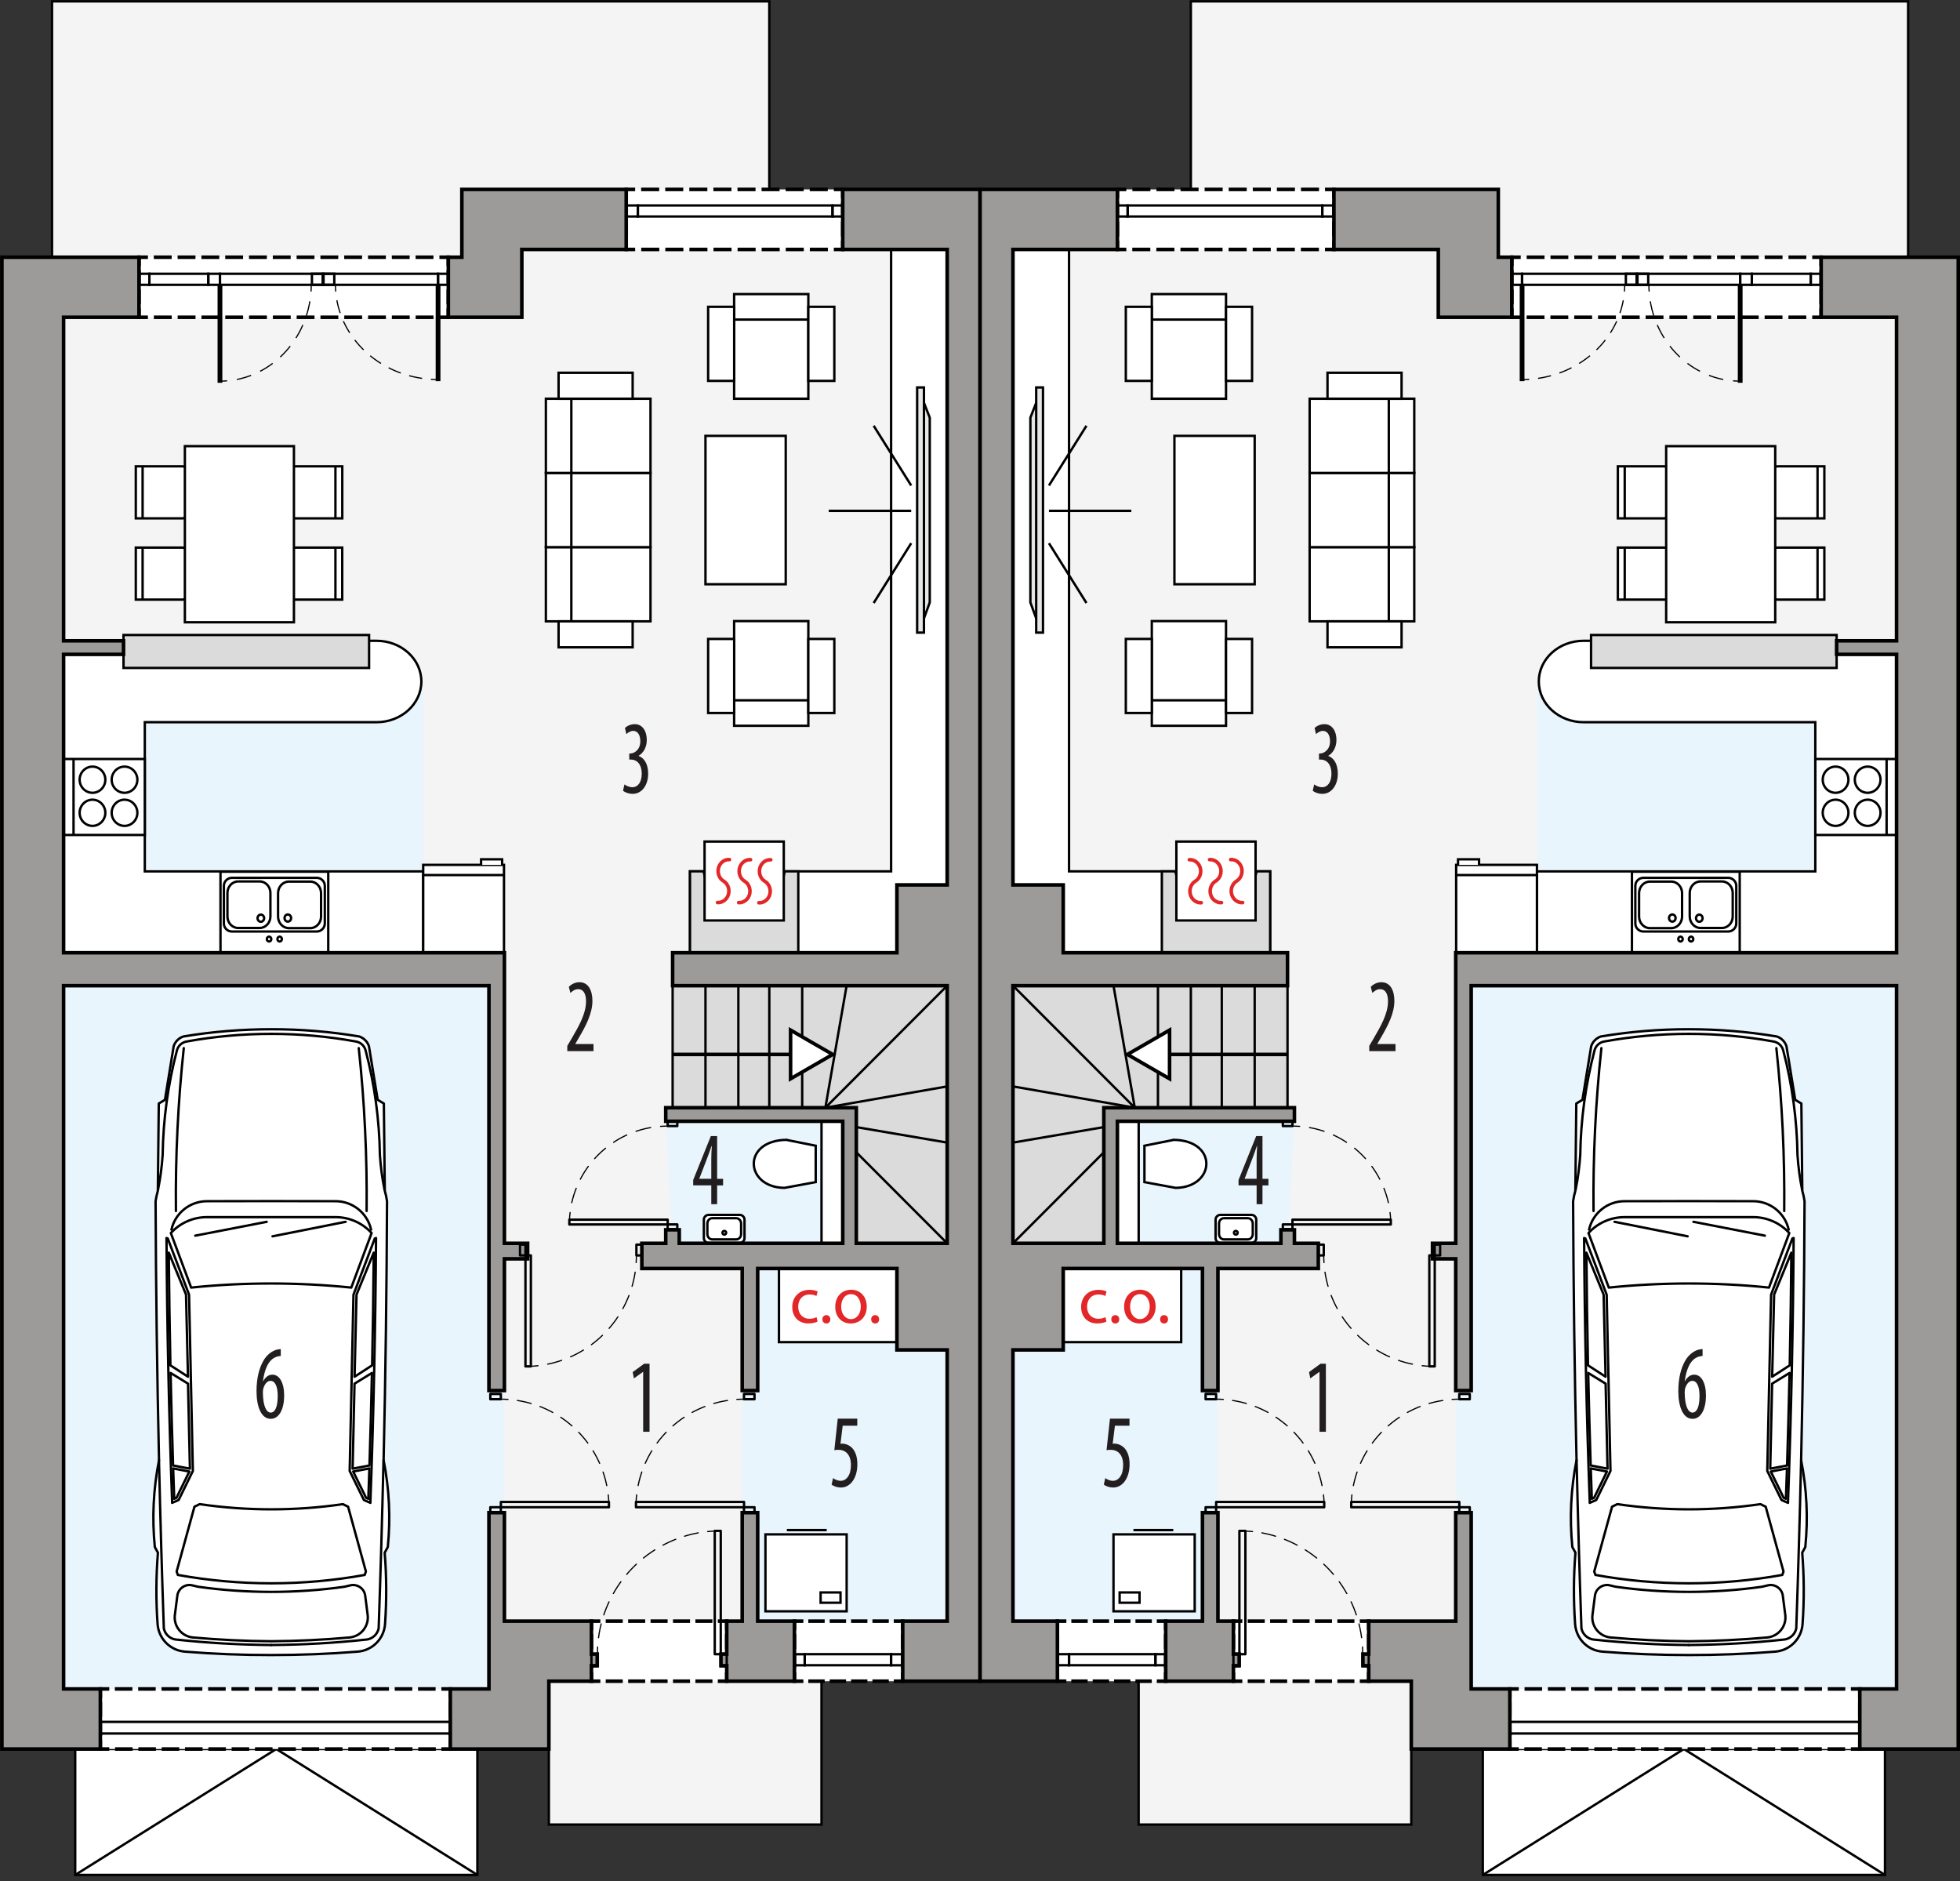 <?xml version="1.0" encoding="UTF-8"?><svg id="a" xmlns="http://www.w3.org/2000/svg" viewBox="0 0 411.77 395.15"><rect x="0" y="0" width="411.77" height="395.15" fill="#333333" stroke="none"/><rect x="15.8" y="367.41" width="84.49" height="26.45" style="fill:#fff; stroke:#000; stroke-miterlimit:22.93; stroke-width:.5px;"/><line x1="100.28" y1="393.86" x2="58.04" y2="367.41" style="fill:none; stroke:#000; stroke-miterlimit:22.93; stroke-width:.5px;"/><line x1="15.8" y1="393.86" x2="58.04" y2="367.41" style="fill:none; stroke:#000; stroke-miterlimit:22.93; stroke-width:.5px;"/><polygon points="10.93 54.03 10.93 .29 161.62 .29 161.62 40.79 204.9 40.79 204.9 352.16 172.59 352.16 172.59 383.28 115.31 383.28 115.31 365.41 6.46 365.41 6.46 54.03 10.93 54.03" style="fill:#f4f4f4; stroke:#000; stroke-linecap:square; stroke-miterlimit:10; stroke-width:.5px;"/><rect x="124.25" y="340.55" width="28.43" height="12.62" style="fill:#fff; stroke-width:0px;"/><polyline points="124.25 351.66 124.25 353.16 125.75 353.16" style="fill:none; stroke:#000; stroke-linecap:square; stroke-miterlimit:10; stroke-width:.75px;"/><line x1="127.63" y1="353.16" x2="150.24" y2="353.16" style="fill:none; stroke:#000; stroke-dasharray:0 0 2.83 1.88; stroke-linecap:square; stroke-miterlimit:10; stroke-width:.75px;"/><polyline points="151.18 353.16 152.68 353.16 152.68 351.66" style="fill:none; stroke:#000; stroke-linecap:square; stroke-miterlimit:10; stroke-width:.75px;"/><line x1="152.68" y1="350.06" x2="152.68" y2="342.85" style="fill:none; stroke:#000; stroke-dasharray:0 0 2.4 1.6; stroke-linecap:square; stroke-miterlimit:10; stroke-width:.75px;"/><polyline points="152.68 342.05 152.68 340.55 151.18 340.55" style="fill:none; stroke:#000; stroke-linecap:square; stroke-miterlimit:10; stroke-width:.75px;"/><line x1="149.3" y1="340.55" x2="126.69" y2="340.55" style="fill:none; stroke:#000; stroke-dasharray:0 0 2.83 1.88; stroke-linecap:square; stroke-miterlimit:10; stroke-width:.75px;"/><polyline points="125.75 340.55 124.25 340.55 124.25 342.05" style="fill:none; stroke:#000; stroke-linecap:square; stroke-miterlimit:10; stroke-width:.75px;"/><line x1="124.25" y1="343.65" x2="124.25" y2="350.86" style="fill:none; stroke:#000; stroke-dasharray:0 0 2.4 1.6; stroke-linecap:square; stroke-miterlimit:10; stroke-width:.75px;"/><rect x="13.36" y="207.06" width="92.53" height="147.73" style="fill:#e8f5fc; stroke-width:0px;"/><rect x="155.93" y="266.47" width="43.05" height="74.07" style="fill:#e8f5fc; stroke-width:0px;"/><polygon points="141.31 261.18 177.05 261.18 177.05 235.54 139.86 235.54 141.31 261.18" style="fill:#e8f5fc; fill-rule:evenodd; stroke-width:0px;"/><rect x="13.36" y="142.93" width="75.55" height="57.2" style="fill:#e8f5fc; stroke-width:0px;"/><rect x="29.2" y="54.03" width="64.99" height="12.62" style="fill:#fff; stroke-width:0px;"/><polyline points="29.2 65.15 29.2 66.65 30.7 66.65" style="fill:none; stroke:#000; stroke-linecap:square; stroke-miterlimit:10; stroke-width:.75px;"/><line x1="32.7" y1="66.65" x2="91.69" y2="66.65" style="fill:none; stroke:#000; stroke-dasharray:0 0 3 2; stroke-linecap:square; stroke-miterlimit:10; stroke-width:.75px;"/><polyline points="92.69 66.65 94.19 66.65 94.19 65.15" style="fill:none; stroke:#000; stroke-linecap:square; stroke-miterlimit:10; stroke-width:.75px;"/><line x1="94.19" y1="63.55" x2="94.19" y2="56.33" style="fill:none; stroke:#000; stroke-dasharray:0 0 2.4 1.6; stroke-linecap:square; stroke-miterlimit:10; stroke-width:.75px;"/><polyline points="94.19 55.53 94.19 54.03 92.69 54.03" style="fill:none; stroke:#000; stroke-linecap:square; stroke-miterlimit:10; stroke-width:.75px;"/><line x1="90.69" y1="54.03" x2="31.7" y2="54.03" style="fill:none; stroke:#000; stroke-dasharray:0 0 3 2; stroke-linecap:square; stroke-miterlimit:10; stroke-width:.75px;"/><polyline points="30.7 54.03 29.2 54.03 29.2 55.53" style="fill:none; stroke:#000; stroke-linecap:square; stroke-miterlimit:10; stroke-width:.75px;"/><line x1="29.2" y1="57.13" x2="29.2" y2="64.35" style="fill:none; stroke:#000; stroke-dasharray:0 0 2.4 1.6; stroke-linecap:square; stroke-miterlimit:10; stroke-width:.75px;"/><rect x="21.08" y="354.79" width="73.52" height="12.62" style="fill:#fff; stroke-width:0px;"/><polyline points="21.08 365.91 21.08 367.41 22.58 367.41" style="fill:none; stroke:#000; stroke-linecap:square; stroke-miterlimit:10; stroke-width:.75px;"/><line x1="24.54" y1="367.41" x2="92.12" y2="367.41" style="fill:none; stroke:#000; stroke-dasharray:0 0 2.94 1.96; stroke-linecap:square; stroke-miterlimit:10; stroke-width:.75px;"/><polyline points="93.1 367.41 94.6 367.41 94.6 365.91" style="fill:none; stroke:#000; stroke-linecap:square; stroke-miterlimit:10; stroke-width:.75px;"/><line x1="94.6" y1="364.3" x2="94.6" y2="357.09" style="fill:none; stroke:#000; stroke-dasharray:0 0 2.4 1.6; stroke-linecap:square; stroke-miterlimit:10; stroke-width:.75px;"/><polyline points="94.6 356.29 94.6 354.79 93.1 354.79" style="fill:none; stroke:#000; stroke-linecap:square; stroke-miterlimit:10; stroke-width:.75px;"/><line x1="91.14" y1="354.79" x2="23.56" y2="354.79" style="fill:none; stroke:#000; stroke-dasharray:0 0 2.94 1.96; stroke-linecap:square; stroke-miterlimit:10; stroke-width:.75px;"/><polyline points="22.58 354.79 21.08 354.79 21.08 356.29" style="fill:none; stroke:#000; stroke-linecap:square; stroke-miterlimit:10; stroke-width:.75px;"/><line x1="21.08" y1="357.89" x2="21.08" y2="365.1" style="fill:none; stroke:#000; stroke-dasharray:0 0 2.4 1.6; stroke-linecap:square; stroke-miterlimit:10; stroke-width:.75px;"/><rect x="21.08" y="361.71" width="73.52" height="2.44" style="fill:none; stroke:#000; stroke-linecap:square; stroke-miterlimit:10; stroke-width:.5px;"/><rect x="166.9" y="340.55" width="22.75" height="12.62" style="fill:#fff; stroke-width:0px;"/><polyline points="166.9 351.66 166.9 353.16 168.4 353.16" style="fill:none; stroke:#000; stroke-linecap:square; stroke-miterlimit:10; stroke-width:.75px;"/><line x1="170.19" y1="353.16" x2="187.25" y2="353.16" style="fill:none; stroke:#000; stroke-dasharray:0 0 2.69 1.8; stroke-linecap:square; stroke-miterlimit:10; stroke-width:.75px;"/><polyline points="188.15 353.16 189.65 353.16 189.65 351.66" style="fill:none; stroke:#000; stroke-linecap:square; stroke-miterlimit:10; stroke-width:.75px;"/><line x1="189.65" y1="350.06" x2="189.65" y2="342.85" style="fill:none; stroke:#000; stroke-dasharray:0 0 2.4 1.6; stroke-linecap:square; stroke-miterlimit:10; stroke-width:.75px;"/><polyline points="189.65 342.05 189.65 340.55 188.15 340.55" style="fill:none; stroke:#000; stroke-linecap:square; stroke-miterlimit:10; stroke-width:.75px;"/><line x1="186.35" y1="340.55" x2="169.3" y2="340.55" style="fill:none; stroke:#000; stroke-dasharray:0 0 2.69 1.8; stroke-linecap:square; stroke-miterlimit:10; stroke-width:.75px;"/><polyline points="168.4 340.55 166.9 340.55 166.9 342.05" style="fill:none; stroke:#000; stroke-linecap:square; stroke-miterlimit:10; stroke-width:.75px;"/><line x1="166.9" y1="343.65" x2="166.9" y2="350.86" style="fill:none; stroke:#000; stroke-dasharray:0 0 2.4 1.6; stroke-linecap:square; stroke-miterlimit:10; stroke-width:.75px;"/><rect x="169.06" y="347.49" width="18.14" height="2.32" style="fill:none; stroke:#000; stroke-linecap:square; stroke-miterlimit:10; stroke-width:.5px;"/><rect x="187.2" y="347.49" width="2.44" height="2.32" transform="translate(376.85 697.31) rotate(-180)" style="fill:none; stroke:#000; stroke-linecap:square; stroke-miterlimit:10; stroke-width:.5px;"/><rect x="166.9" y="347.49" width="2.16" height="2.32" transform="translate(335.96 697.31) rotate(-180)" style="fill:none; stroke:#000; stroke-linecap:square; stroke-miterlimit:10; stroke-width:.5px;"/><line x1="92.03" y1="59.73" x2="92.03" y2="80.07" style="fill:none; stroke:#000; stroke-miterlimit:22.93;"/><path d="M70.47,59.74c0,.5.02,1,.06,1.5" style="fill:none; stroke:#000; stroke-miterlimit:22.93; stroke-width:.25px;"/><path d="M70.77,63.07c1.58,8.73,9.26,15.54,18.84,16.53" style="fill:none; stroke:#000; stroke-dasharray:0 0 2.78 1.85; stroke-miterlimit:22.93; stroke-width:.25px;"/><path d="M90.53,79.68c.5.03,1,.05,1.5.05" style="fill:none; stroke:#000; stroke-miterlimit:22.93; stroke-width:.25px;"/><line x1="46.21" y1="59.73" x2="46.21" y2="80.41" style="fill:none; stroke:#000; stroke-miterlimit:22.93;"/><path d="M65.39,59.74c0,.5-.02,1-.05,1.5" style="fill:none; stroke:#000; stroke-miterlimit:22.93; stroke-width:.25px;"/><path d="M65.1,63.3c-1.45,8.66-8.07,15.43-16.35,16.59" style="fill:none; stroke:#000; stroke-dasharray:0 0 3.11 2.08; stroke-miterlimit:22.93; stroke-width:.25px;"/><path d="M47.71,80c-.49.04-.99.06-1.5.06" style="fill:none; stroke:#000; stroke-miterlimit:22.93; stroke-width:.25px;"/><polygon points="141.31 207.06 198.99 207.06 198.99 232.69 198.99 261.18 179.9 261.18 179.9 232.69 141.31 232.69 141.31 207.06" style="fill:#dbdbdb; fill-rule:evenodd; stroke:#000; stroke-miterlimit:22.93; stroke-width:.5px;"/><rect x="161.62" y="207.06" width="6.91" height="25.64" style="fill:#dbdbdb; stroke:#000; stroke-miterlimit:22.93; stroke-width:.5px;"/><rect x="148.21" y="207.06" width="6.91" height="25.64" style="fill:#dbdbdb; stroke:#000; stroke-miterlimit:22.93; stroke-width:.5px;"/><line x1="198.99" y1="207.06" x2="173.4" y2="232.69" style="fill:none; stroke:#000; stroke-miterlimit:22.93; stroke-width:.5px;"/><line x1="177.86" y1="207.06" x2="173.4" y2="232.69" style="fill:none; stroke:#000; stroke-miterlimit:22.93; stroke-width:.5px;"/><line x1="198.99" y1="228.22" x2="173.4" y2="232.69" style="fill:none; stroke:#000; stroke-miterlimit:22.93; stroke-width:.5px;"/><line x1="198.99" y1="240.02" x2="179.9" y2="236.77" style="fill:none; stroke:#000; stroke-miterlimit:22.93; stroke-width:.5px;"/><line x1="198.99" y1="261.18" x2="179.9" y2="242.06" style="fill:none; stroke:#000; stroke-miterlimit:22.93; stroke-width:.5px;"/><polygon points="174.94 221.5 170.51 218.95 166.09 216.39 166.09 221.5 166.09 226.61 170.51 224.06 174.94 221.5" style="fill:#fff; stroke:#000; stroke-miterlimit:22.93; stroke-width:.75px;"/><line x1="166.09" y1="221.5" x2="141.31" y2="221.5" style="fill:none; stroke:#000; stroke-miterlimit:22.93; stroke-width:.75px;"/><polygon points="187.21 183.04 187.21 52.4 198.99 52.4 198.99 183.04 198.99 185.08 198.99 200.14 144.96 200.14 144.96 183.04 187.21 183.04" style="fill:#fff; fill-rule:evenodd; stroke:#000; stroke-miterlimit:22.93; stroke-width:.5px;"/><path d="M39.99,124.44v-7.9c0-.83-.78-1.51-1.72-1.51h-9.74s0,10.93,0,10.93h9.74c.94,0,1.72-.68,1.72-1.52Z" style="fill:#fff; fill-rule:evenodd; stroke:#000; stroke-miterlimit:22.93; stroke-width:.5px;"/><line x1="29.96" y1="126.1" x2="29.96" y2="115.17" style="fill:#fff; stroke:#000; stroke-miterlimit:22.93; stroke-width:.5px;"/><path d="M60.44,124.44v-7.9c0-.83.78-1.51,1.72-1.51h9.74v10.93h-9.74c-.94,0-1.72-.68-1.72-1.52Z" style="fill:#fff; fill-rule:evenodd; stroke:#000; stroke-miterlimit:22.93; stroke-width:.5px;"/><line x1="70.47" y1="126.1" x2="70.47" y2="115.17" style="fill:#fff; stroke:#000; stroke-miterlimit:22.93; stroke-width:.5px;"/><path d="M39.99,107.37v-7.9c0-.83-.77-1.51-1.72-1.51h-9.74s0,10.93,0,10.93h9.74c.94,0,1.72-.68,1.72-1.51Z" style="fill:#fff; fill-rule:evenodd; stroke:#000; stroke-miterlimit:22.93; stroke-width:.5px;"/><line x1="29.96" y1="109.02" x2="29.96" y2="98.09" style="fill:#fff; stroke:#000; stroke-miterlimit:22.93; stroke-width:.5px;"/><path d="M60.45,107.37v-7.9c0-.83.77-1.51,1.72-1.51h9.74v10.93h-9.74c-.94,0-1.72-.68-1.72-1.51Z" style="fill:#fff; fill-rule:evenodd; stroke:#000; stroke-miterlimit:22.93; stroke-width:.5px;"/><line x1="70.47" y1="109.02" x2="70.47" y2="98.09" style="fill:#fff; stroke:#000; stroke-miterlimit:22.93; stroke-width:.5px;"/><rect x="38.84" y="93.72" width="22.91" height="37" style="fill:#fff; stroke:#000; stroke-miterlimit:22.93; stroke-width:.5px;"/><polygon points="193.52 83.12 195.33 87.74 195.33 126.55 193.52 131.5 193.52 83.12" style="fill:#e5e6e6; fill-rule:evenodd; stroke:#000; stroke-miterlimit:10; stroke-width:.5px;"/><rect x="192.68" y="81.39" width="1.43" height="51.5" style="fill:#e5e6e6; stroke:#000; stroke-miterlimit:10; stroke-width:.5px;"/><line x1="191.43" y1="107.31" x2="174.11" y2="107.31" style="fill:#e5e6e6; stroke:#000; stroke-miterlimit:10; stroke-width:.5px;"/><line x1="191.43" y1="114.11" x2="183.55" y2="126.67" style="fill:#e5e6e6; stroke:#000; stroke-miterlimit:10; stroke-width:.5px;"/><line x1="183.55" y1="89.44" x2="191.43" y2="101.99" style="fill:#e5e6e6; stroke:#000; stroke-miterlimit:10; stroke-width:.5px;"/><rect x="117.83" y="114.93" width="18.83" height="15.59" style="fill:#fff; stroke:#000; stroke-miterlimit:10; stroke-width:.5px;"/><rect x="117.83" y="99.35" width="18.83" height="15.59" style="fill:#fff; stroke:#000; stroke-miterlimit:10; stroke-width:.5px;"/><rect x="117.83" y="83.76" width="18.83" height="15.59" style="fill:#fff; stroke:#000; stroke-miterlimit:10; stroke-width:.5px;"/><rect x="114.68" y="114.93" width="5.35" height="15.59" style="fill:#fff; stroke:#000; stroke-miterlimit:10; stroke-width:.5px;"/><rect x="114.68" y="99.35" width="5.35" height="15.59" style="fill:#fff; stroke:#000; stroke-miterlimit:10; stroke-width:.5px;"/><rect x="114.68" y="83.76" width="5.35" height="15.59" style="fill:#fff; stroke:#000; stroke-miterlimit:10; stroke-width:.5px;"/><rect x="117.35" y="130.52" width="15.56" height="5.46" style="fill:#fff; stroke:#000; stroke-miterlimit:10; stroke-width:.5px;"/><rect x="117.35" y="78.3" width="15.56" height="5.46" style="fill:#fff; stroke:#000; stroke-miterlimit:10; stroke-width:.5px;"/><rect x="154.23" y="64.93" width="15.59" height="18.83" style="fill:#fff; stroke:#000; stroke-linecap:round; stroke-miterlimit:10; stroke-width:.5px;"/><rect x="154.23" y="61.78" width="15.59" height="5.35" style="fill:#fff; stroke:#000; stroke-linecap:square; stroke-miterlimit:10; stroke-width:.5px;"/><rect x="148.77" y="64.45" width="5.47" height="15.56" style="fill:#fff; stroke:#000; stroke-linecap:square; stroke-miterlimit:10; stroke-width:.5px;"/><rect x="169.82" y="64.45" width="5.46" height="15.56" style="fill:#fff; stroke:#000; stroke-linecap:square; stroke-miterlimit:10; stroke-width:.5px;"/><rect x="154.23" y="130.47" width="15.59" height="18.83" style="fill:#fff; stroke:#000; stroke-linecap:round; stroke-miterlimit:10; stroke-width:.5px;"/><rect x="154.23" y="147.11" width="15.59" height="5.35" style="fill:#fff; stroke:#000; stroke-linecap:square; stroke-miterlimit:10; stroke-width:.5px;"/><rect x="148.77" y="134.22" width="5.47" height="15.56" style="fill:#fff; stroke:#000; stroke-linecap:square; stroke-miterlimit:10; stroke-width:.5px;"/><rect x="169.82" y="134.22" width="5.46" height="15.56" style="fill:#fff; stroke:#000; stroke-linecap:square; stroke-miterlimit:10; stroke-width:.5px;"/><rect x="148.21" y="91.56" width="16.86" height="31.17" style="fill:#fff; stroke:#000; stroke-miterlimit:10; stroke-width:.5px;"/><polygon points="144.96 200.14 167.71 200.14 167.71 183.04 164.87 183.04 162.43 193.22 150.25 193.22 147.81 183.04 144.96 183.04 144.96 200.14" style="fill:#dbdbdb; stroke:#000; stroke-linecap:square; stroke-miterlimit:10; stroke-width:.5px;"/><rect x="148.02" y="176.78" width="16.64" height="16.58" style="fill:#fff; stroke:#000; stroke-miterlimit:22.93; stroke-width:.5px;"/><path d="M161.93,180.61c-1.03-.08-1.99.64-2.29,1.72-.3,1.08.13,2.25,1.04,2.8h0c.9.54,1.34,1.72,1.04,2.79-.3,1.07-1.26,1.79-2.29,1.72" style="fill:none; fill-rule:evenodd; stroke:#e32729; stroke-linecap:round; stroke-linejoin:round; stroke-width:.75px;"/><path d="M157.68,180.59c-1.03-.08-2,.64-2.3,1.72-.3,1.08.13,2.25,1.04,2.79h0c.91.54,1.34,1.72,1.05,2.79-.29,1.07-1.26,1.79-2.29,1.72" style="fill:none; fill-rule:evenodd; stroke:#e32729; stroke-linecap:round; stroke-linejoin:round; stroke-width:.75px;"/><path d="M153.25,180.57c-1.03-.08-2,.64-2.29,1.72-.3,1.08.13,2.25,1.04,2.79h0c.9.55,1.34,1.72,1.04,2.79-.3,1.07-1.26,1.8-2.3,1.72" style="fill:none; fill-rule:evenodd; stroke:#e32729; stroke-linecap:round; stroke-linejoin:round; stroke-width:.75px;"/><rect x="160.81" y="322.32" width="17.06" height="16.16" style="fill:#fff; stroke:#000; stroke-miterlimit:22.93; stroke-width:.5px;"/><rect x="172.4" y="334.52" width="4.18" height="2.16" style="fill:#fff; stroke:#000; stroke-miterlimit:22.93; stroke-width:.5px;"/><line x1="173.68" y1="321.42" x2="165.31" y2="321.42" style="fill:#fff; stroke:#000; stroke-miterlimit:22.93; stroke-width:.5px;"/><rect x="163.65" y="266.47" width="24.78" height="15.47" style="fill:#fff; stroke:#000; stroke-miterlimit:22.93; stroke-width:.5px;"/><path d="M171.77,277.62c-.32.17-1.04.39-1.95.39-2.04,0-3.38-1.39-3.38-3.46s1.43-3.6,3.64-3.6c.73,0,1.37.18,1.71.35l-.28.95c-.29-.17-.76-.32-1.43-.32-1.55,0-2.39,1.15-2.39,2.56,0,1.57,1.01,2.54,2.35,2.54.7,0,1.16-.18,1.51-.34l.21.92Z" style="fill:#e32729; stroke-width:0px;"/><path d="M172.77,277.14c0-.52.35-.88.84-.88s.83.36.83.88-.32.88-.84.88c-.49,0-.83-.38-.83-.88Z" style="fill:#e32729; stroke-width:0px;"/><path d="M182.1,274.42c0,2.51-1.74,3.6-3.38,3.6-1.84,0-3.25-1.34-3.25-3.49,0-2.27,1.48-3.6,3.36-3.6s3.26,1.42,3.26,3.49ZM176.72,274.49c0,1.49.85,2.61,2.06,2.61s2.06-1.11,2.06-2.63c0-1.15-.57-2.61-2.03-2.61s-2.09,1.34-2.09,2.63Z" style="fill:#e32729; stroke-width:0px;"/><path d="M183.02,277.14c0-.52.35-.88.84-.88s.83.36.83.88-.32.88-.84.88c-.49,0-.83-.38-.83-.88Z" style="fill:#e32729; stroke-width:0px;"/><rect x="172.59" y="235.54" width="4.47" height="25.64" style="fill:#fff; stroke:#000; stroke-miterlimit:22.93; stroke-width:.5px;"/><path d="M165.21,239.45l6.16,1.23v7.64s-6.56,1.21-6.56,1.21c-8.34-.1-8.99-9.94.4-10.09Z" style="fill:#fff; fill-rule:evenodd; stroke:#000; stroke-miterlimit:22.93; stroke-width:.5px;"/><path d="M148.89,255.21h6.51c.56,0,1.01.45,1.01,1.01v3.86c0,.56-.45,1.01-1.01,1.01h-6.52c-.56,0-1.01-.45-1.01-1.01v-3.86c0-.56.45-1.01,1.01-1.01Z" style="fill:#fff; stroke:#000; stroke-miterlimit:22.93; stroke-width:.5px;"/><path d="M155.7,257.03c0-.62-.47-1.13-1.04-1.13h-5.01c-.57,0-1.04.5-1.04,1.13v2.2c0,.62.47,1.13,1.04,1.13h5.01c.57,0,1.04-.51,1.04-1.13v-2.2Z" style="fill:#fff; fill-rule:evenodd; stroke:#000; stroke-miterlimit:22.93; stroke-width:.5px;"/><path d="M152.56,258.96c0-.22-.17-.39-.39-.39s-.39.17-.39.39c0,.21.18.39.39.39s.39-.18.39-.39Z" style="fill:#fff; fill-rule:evenodd; stroke:#000; stroke-miterlimit:22.93; stroke-width:.5px;"/><path d="M22.1,137.46c1.72-1.74,4.19-2.85,6.97-2.85h50.04c5.2,0,9.41,3.83,9.41,8.55,0,4.72-4.21,8.55-9.41,8.55H30.42s0,31.34,0,31.34h58.49v17.09H13.36v-14.65s0-2.44,0-2.44v-45.58h8.74Z" style="fill:#fff; fill-rule:evenodd; stroke:#000; stroke-miterlimit:22.93; stroke-width:.5px;"/><rect x="25.95" y="133.39" width="51.59" height="6.92" style="fill:#dbdbdb; stroke:#000; stroke-miterlimit:22.93; stroke-width:.5px;"/><rect x="46.32" y="183.11" width="22.64" height="16.96" style="fill:#fff; stroke:#000; stroke-miterlimit:22.93; stroke-width:.5px;"/><path d="M68.24,193.99v-7.9c0-.93-.76-1.69-1.7-1.69h-17.81c-.93,0-1.7.76-1.7,1.69v7.9c0,.93.76,1.69,1.7,1.69h17.81c.93,0,1.7-.76,1.7-1.69Z" style="fill:#fff; fill-rule:evenodd; stroke:#000; stroke-miterlimit:22.93; stroke-width:.5px;"/><path d="M67.45,192.55v-4.94c0-1.33-1.02-2.42-2.26-2.42h-4.51c-1.24,0-2.26,1.09-2.26,2.42v4.94c0,1.33,1.02,2.42,2.26,2.42h4.51c1.24,0,2.26-1.09,2.26-2.42Z" style="fill:#fff; fill-rule:evenodd; stroke:#000; stroke-miterlimit:22.93; stroke-width:.5px;"/><path d="M56.81,192.52v-4.94c0-1.33-1.01-2.42-2.26-2.42h-4.51c-1.24,0-2.26,1.09-2.26,2.42v4.94c0,1.33,1.01,2.42,2.26,2.42h4.51c1.24,0,2.26-1.09,2.26-2.42Z" style="fill:#fff; fill-rule:evenodd; stroke:#000; stroke-miterlimit:22.93; stroke-width:.5px;"/><path d="M59.78,192.85c0-.41.31-.75.69-.75s.69.34.69.75-.31.75-.69.75-.69-.34-.69-.75Z" style="fill:#fff; fill-rule:evenodd; stroke:#000; stroke-miterlimit:22.93; stroke-width:.5px;"/><path d="M54.11,192.88c0-.41.31-.75.69-.75s.69.34.69.75-.31.75-.69.75-.69-.34-.69-.75Z" style="fill:#fff; fill-rule:evenodd; stroke:#000; stroke-miterlimit:22.93; stroke-width:.5px;"/><path d="M56.06,197.27c0-.28.21-.51.47-.51s.47.23.47.51c0,.28-.21.51-.47.51s-.47-.23-.47-.51Z" style="fill:#fff; fill-rule:evenodd; stroke:#000; stroke-miterlimit:22.93; stroke-width:.5px;"/><path d="M58.28,197.27c0-.28.21-.51.47-.51s.47.23.47.51c0,.28-.21.51-.47.51s-.47-.23-.47-.51Z" style="fill:#fff; fill-rule:evenodd; stroke:#000; stroke-miterlimit:22.93; stroke-width:.5px;"/><rect x="13.36" y="159.44" width="17.06" height="15.96" style="fill:#fff; stroke:#000; stroke-miterlimit:22.93; stroke-width:.5px;"/><path d="M22.13,170.74c0-1.51-1.21-2.75-2.7-2.75s-2.7,1.24-2.7,2.75c0,1.51,1.21,2.75,2.7,2.75s2.7-1.24,2.7-2.75h0Z" style="fill:#fff; fill-rule:evenodd; stroke:#000; stroke-miterlimit:22.93; stroke-width:.5px;"/><path d="M22.13,163.79c0-1.51-1.21-2.75-2.7-2.75s-2.7,1.24-2.7,2.75,1.21,2.75,2.7,2.75,2.7-1.23,2.7-2.75h0Z" style="fill:#fff; fill-rule:evenodd; stroke:#000; stroke-miterlimit:22.93; stroke-width:.5px;"/><path d="M28.86,163.79c0-1.51-1.21-2.75-2.7-2.75s-2.7,1.24-2.7,2.75,1.21,2.75,2.7,2.75,2.7-1.23,2.7-2.75h0Z" style="fill:#fff; fill-rule:evenodd; stroke:#000; stroke-miterlimit:22.93; stroke-width:.5px;"/><path d="M28.86,170.74c0-1.51-1.21-2.75-2.7-2.75s-2.7,1.24-2.7,2.75c0,1.51,1.21,2.75,2.7,2.75s2.7-1.23,2.7-2.75h0Z" style="fill:#fff; fill-rule:evenodd; stroke:#000; stroke-miterlimit:22.93; stroke-width:.5px;"/><line x1="15.45" y1="159.44" x2="15.45" y2="175.4" style="fill:#fff; stroke:#000; stroke-miterlimit:22.93; stroke-width:.5px;"/><rect x="88.91" y="181.68" width="16.97" height="18.46" style="fill:#fff; stroke:#000; stroke-miterlimit:22.93; stroke-width:.5px;"/><line x1="105.88" y1="183.82" x2="88.91" y2="183.82" style="fill:#fff; stroke:#000; stroke-miterlimit:22.93; stroke-width:.5px;"/><polyline points="105.49 181.68 105.49 180.51 101.07 180.51 101.07 181.68" style="fill:#fff; fill-rule:evenodd; stroke:#000; stroke-miterlimit:22.93; stroke-width:.5px;"/><rect x="131.56" y="39.79" width="45.49" height="12.62" style="fill:#fff; stroke-width:0px;"/><polyline points="131.56 50.9 131.56 52.4 133.06 52.4" style="fill:none; stroke:#000; stroke-linecap:square; stroke-miterlimit:10; stroke-width:.75px;"/><line x1="135.09" y1="52.4" x2="174.54" y2="52.4" style="fill:none; stroke:#000; stroke-dasharray:0 0 3.04 2.02; stroke-linecap:square; stroke-miterlimit:10; stroke-width:.75px;"/><polyline points="175.55 52.4 177.05 52.4 177.05 50.9" style="fill:none; stroke:#000; stroke-linecap:square; stroke-miterlimit:10; stroke-width:.75px;"/><line x1="177.05" y1="49.3" x2="177.05" y2="42.09" style="fill:none; stroke:#000; stroke-dasharray:0 0 2.4 1.6; stroke-linecap:square; stroke-miterlimit:10; stroke-width:.75px;"/><polyline points="177.05 41.29 177.05 39.79 175.55 39.79" style="fill:none; stroke:#000; stroke-linecap:square; stroke-miterlimit:10; stroke-width:.75px;"/><line x1="173.53" y1="39.79" x2="134.07" y2="39.79" style="fill:none; stroke:#000; stroke-dasharray:0 0 3.04 2.02; stroke-linecap:square; stroke-miterlimit:10; stroke-width:.75px;"/><polyline points="133.06 39.79 131.56 39.79 131.56 41.29" style="fill:none; stroke:#000; stroke-linecap:square; stroke-miterlimit:10; stroke-width:.75px;"/><line x1="131.56" y1="42.89" x2="131.56" y2="50.1" style="fill:none; stroke:#000; stroke-dasharray:0 0 2.4 1.6; stroke-linecap:square; stroke-miterlimit:10; stroke-width:.75px;"/><g id="b"><path d="M56.99,347.67c6.07,0,12.13-.23,18.18-.72,3.07-.25,5.5-2.7,5.72-5.78.35-4.99.33-10.01-.07-15l.65-1.19c.61-6.09.31-12.24-.88-18.24.41-18.13.65-36.27.72-54.4-.1-.74-.26-1.47-.47-2.19l-.2-18.34-1.29-.77-1.84-11.27c-.32-.96-1.08-1.72-2.04-2.04-6.1-1.02-12.28-1.53-18.47-1.52-6.19,0-12.37.5-18.47,1.52-.96.32-1.72,1.07-2.04,2.04l-1.84,11.27-1.29.77-.2,18.34c-.21.72-.36,1.45-.47,2.19.07,18.14.31,36.27.72,54.4-1.19,6-1.49,12.15-.88,18.24l.65,1.19c-.4,4.99-.43,10-.07,15,.22,3.07,2.65,5.53,5.72,5.78,6.05.49,12.11.73,18.18.72Z" style="fill:#fff; stroke:#000; stroke-linecap:round; stroke-linejoin:round; stroke-width:.5px;"/></g><g id="c"><path d="M80.57,306.75c-.27,11.78-.61,23.56-1.02,35.34-.26,1.19-1.22,2.11-2.42,2.31-6.69.73-13.41,1.11-20.14,1.16" style="fill:none; stroke:#000; stroke-linecap:round; stroke-linejoin:round; stroke-width:.5px;"/></g><g id="d"><path d="M77.82,315.7l-1.37-.6-2.99-6.11.8-37.02,4.48-11.81.26-.09c-.12,18.55-.51,37.09-1.19,55.62Z" style="fill:none; stroke:#000; stroke-linecap:round; stroke-linejoin:round; stroke-width:.5px;"/></g><g id="e"><path d="M80.78,249.91c-.49-2.41-.81-4.85-.97-7.3-.11-7.41-1.11-14.79-3-21.96-.25-.96-1.03-1.68-2.01-1.86-5.88-1.07-11.84-1.61-17.82-1.61" style="fill:none; stroke:#000; stroke-linecap:round; stroke-linejoin:round; stroke-width:.5px;"/></g><g id="f"><path d="M33.4,306.75c.27,11.78.61,23.56,1.02,35.34.26,1.19,1.22,2.11,2.42,2.31,6.69.73,13.41,1.11,20.14,1.16" style="fill:none; stroke:#000; stroke-linecap:round; stroke-linejoin:round; stroke-width:.5px;"/></g><g id="g"><path d="M36.02,258.3c.79-3.49,3.88-5.96,7.46-5.97l13.51-.02,13.51.02c3.57,0,6.67,2.48,7.46,5.97" style="fill:none; stroke:#000; stroke-linecap:round; stroke-linejoin:round; stroke-width:.5px;"/></g><g id="h"><path d="M36.16,315.7l1.37-.6,2.99-6.11-.8-37.02-4.48-11.81-.26-.09c.12,18.55.51,37.09,1.19,55.62Z" style="fill:none; stroke:#000; stroke-linecap:round; stroke-linejoin:round; stroke-width:.5px;"/></g><g id="i"><path d="M33.2,249.91c.49-2.41.81-4.85.97-7.3.11-7.41,1.11-14.79,3-21.96.25-.96,1.03-1.68,2.01-1.86,5.88-1.07,11.84-1.61,17.82-1.61" style="fill:none; stroke:#000; stroke-linecap:round; stroke-linejoin:round; stroke-width:.5px;"/></g><g id="j"><path d="M56.99,269.62c-5.62,0-11.24.28-16.83.86l-4.27-11.46c1.95-2.13,4.7-3.34,7.58-3.34h13.51s13.51,0,13.51,0c2.89,0,5.64,1.21,7.58,3.34l-4.27,11.46c-5.59-.57-11.21-.86-16.83-.86Z" style="fill:none; stroke:#000; stroke-linecap:round; stroke-linejoin:round; stroke-width:.5px;"/></g><g id="k"><line x1="72.61" y1="256.66" x2="57.25" y2="259.71" style="fill:none; stroke:#000; stroke-linecap:round; stroke-linejoin:round; stroke-width:.5px;"/></g><g id="l"><line x1="56.03" y1="256.66" x2="41.02" y2="259.57" style="fill:none; stroke:#000; stroke-linecap:round; stroke-linejoin:round; stroke-width:.5px;"/></g><g id="m"><path d="M78.52,263.14c-.06,7.89-.18,15.78-.34,23.67l-3.69,2.39.41-17.25,3.62-8.81Z" style="fill:none; stroke:#000; stroke-linecap:round; stroke-linejoin:round; stroke-width:.5px;"/></g><g id="n"><path d="M78.14,288.41c-.14,6.48-.31,12.96-.52,19.44l-3.54.67.4-17.86,3.66-2.25Z" style="fill:none; stroke:#000; stroke-linecap:round; stroke-linejoin:round; stroke-width:.5px;"/></g><g id="o"><path d="M77.6,308.47l-3.4.65,2.7,5.52.48.21c.08-2.13.15-4.25.22-6.38Z" style="fill:none; stroke:#000; stroke-linecap:round; stroke-linejoin:round; stroke-width:.5px;"/></g><g id="p"><path d="M35.46,263.14c.06,7.89.18,15.78.34,23.67l3.69,2.39-.41-17.25-3.62-8.81Z" style="fill:none; stroke:#000; stroke-linecap:round; stroke-linejoin:round; stroke-width:.5px;"/></g><g id="q"><path d="M35.84,288.41c.14,6.48.31,12.96.52,19.44l3.54.67-.4-17.86-3.66-2.25Z" style="fill:none; stroke:#000; stroke-linecap:round; stroke-linejoin:round; stroke-width:.5px;"/></g><g id="r"><path d="M36.38,308.47l3.4.65-2.7,5.52-.48.21c-.08-2.13-.15-4.25-.22-6.38Z" style="fill:none; stroke:#000; stroke-linecap:round; stroke-linejoin:round; stroke-width:.5px;"/></g><g id="s"><path d="M56.99,344.77c5.49-.04,10.98-.3,16.44-.79.05,0,.11-.01.16-.02,2.31-.3,3.95-2.42,3.65-4.73l-.52-4.05c-.01-.09-.03-.18-.05-.27-.33-1.37-1.71-2.21-3.08-1.88l-1.21.29c-5.1.72-10.24,1.08-15.39,1.08-5.15,0-10.29-.36-15.39-1.08l-1.21-.29c-.09-.02-.18-.04-.27-.05-1.4-.18-2.68.81-2.86,2.2l-.52,4.05c0,.05-.01.11-.02.16-.21,2.32,1.51,4.38,3.83,4.59,5.47.49,10.95.76,16.44.79Z" style="fill:none; stroke:#000; stroke-linecap:round; stroke-linejoin:round; stroke-width:.5px;"/></g><g id="t"><path d="M56.99,332.6c6.58,0,13.15-.58,19.63-1.76l.25-.72-3.74-13.61-1.1-.54c-4.98.73-10.01,1.09-15.04,1.09-5.03,0-10.06-.36-15.04-1.09l-1.1.54-3.74,13.61.25.72c6.48,1.17,13.05,1.76,19.63,1.76Z" style="fill:none; stroke:#000; stroke-linecap:round; stroke-linejoin:round; stroke-width:.5px;"/></g><g id="u"><path d="M75.37,220.18c1.22,11.36,1.77,22.78,1.65,34.21" style="fill:none; stroke:#000; stroke-linecap:round; stroke-linejoin:round; stroke-width:.5px;"/></g><g id="v"><path d="M36.96,254.39c-.12-11.43.43-22.85,1.65-34.21" style="fill:none; stroke:#000; stroke-linecap:round; stroke-linejoin:round; stroke-width:.5px;"/></g><path d="M131.2,164.78c.35.26.97.59,1.65.59,1.18,0,1.97-1.08,1.97-2.86,0-1.87-.93-2.95-2.3-2.95h-.32v-1.28h.26c.81-.02,2.06-.79,2.06-2.55,0-1.43-.62-2.2-1.51-2.2-.56,0-1.05.35-1.42.68l-.3-1.28c.42-.42,1.2-.81,2.06-.81,1.62,0,2.53,1.45,2.53,3.3,0,1.43-.6,2.68-1.71,3.34v.04c1.02.35,2,1.5,2,3.74s-1.2,4.22-3.27,4.22c-.74,0-1.55-.26-2.01-.66l.3-1.34Z" style="fill:#221e20; stroke-width:0px;"/><path d="M135.12,288.19h-.04l-1.9,1.36-.26-1.32,2.41-1.76h1.13v14.3h-1.34v-12.59Z" style="fill:#221e20; stroke-width:0px;"/><path d="M119.18,220.81v-1.1l.97-1.65c1.35-2.35,2.97-5.04,2.97-7.72,0-1.58-.56-2.55-1.64-2.55-.83,0-1.35.55-1.65.79l-.33-1.28c.4-.42,1.2-.97,2.23-.97,1.9,0,2.73,1.76,2.73,3.92,0,2.68-1.41,5.28-2.82,7.7l-.77,1.32v.04h3.82v1.5h-5.51Z" style="fill:#221e20; stroke-width:0px;"/><path d="M149.43,252.95v-3.94h-3.8v-1.14l3.71-9.22h1.32v8.98h1.25v1.39h-1.25v3.94h-1.23ZM149.43,247.63v-4.05c0-.99.05-1.87.11-2.82h-.07c-.39,1.14-.63,1.83-.97,2.71l-1.58,4.11v.04h2.52Z" style="fill:#221e20; stroke-width:0px;"/><path d="M180.12,299.49h-3.08l-.47,3.81c.14-.04.26-.04.42-.04.62,0,1.57.33,2.18,1.08.6.75.95,1.8.95,3.26,0,2.84-1.42,4.88-3.47,4.88-.69,0-1.48-.24-1.94-.62l.3-1.36c.35.26.97.57,1.6.57,1.16,0,2.16-1.12,2.16-3.3s-1.11-3.21-2.59-3.21c-.42,0-.69.02-.9.07l.72-6.62h4.1v1.5Z" style="fill:#221e20; stroke-width:0px;"/><path d="M59,284.83c-.23.02-.48.07-.81.15-1.9.57-2.66,2.95-2.94,5.15h.05c.44-.81,1.07-1.36,1.94-1.36,1.46,0,2.46,1.67,2.46,4.4s-.99,4.88-2.82,4.88c-1.99,0-2.99-2.53-2.99-5.81,0-2.77.58-4.93,1.48-6.45.69-1.21,1.78-2,2.76-2.27.37-.09.67-.11.86-.13v1.43ZM58.35,293.3c0-2.16-.6-3.23-1.53-3.23-.56,0-1.14.48-1.48,1.54-.05.15-.11.44-.11.86.02,2.93.74,4.27,1.65,4.27.77,0,1.46-.95,1.46-3.43Z" style="fill:#221e20; stroke-width:0px;"/><polygon points="109.63 66.65 94.19 66.65 94.19 54.03 97.03 54.03 97.03 39.79 131.56 39.79 131.56 52.4 109.63 52.4 109.63 66.65" style="fill:#9c9b99; stroke:#000; stroke-linecap:square; stroke-miterlimit:10; stroke-width:.75px;"/><polygon points="102.72 317.76 105.97 317.76 105.97 340.55 124.25 340.55 124.25 347.46 125.47 347.46 125.47 349.91 124.25 349.91 124.25 353.16 115.31 353.16 115.31 367.41 94.6 367.41 94.6 354.79 102.72 354.79 102.72 317.76" style="fill:#9c9b99; stroke:#000; stroke-linecap:square; stroke-miterlimit:10; stroke-width:.75px;"/><polygon points="152.68 340.55 155.93 340.55 155.93 317.76 159.18 317.76 159.18 340.55 166.9 340.55 166.9 353.16 152.68 353.16 152.68 349.91 151.46 349.91 151.46 347.46 152.68 347.46 152.68 340.55" style="fill:#9c9b99; stroke:#000; stroke-linecap:square; stroke-miterlimit:10; stroke-width:.75px;"/><polygon points=".4 54.03 29.2 54.03 29.2 66.65 13.36 66.65 13.36 134.61 25.95 134.61 25.95 137.46 13.36 137.46 13.36 200.14 105.97 200.14 105.97 261.18 110.85 261.18 110.85 264.44 105.97 264.44 105.97 292.11 102.72 292.11 102.72 207.06 13.36 207.06 13.36 354.79 21.08 354.79 21.08 367.41 .4 367.41 .4 54.03" style="fill:#9c9b99; stroke:#000; stroke-linecap:square; stroke-miterlimit:10; stroke-width:.75px;"/><polygon points="139.86 261.18 139.86 258.34 142.7 258.34 142.7 261.18 177.05 261.18 177.05 235.54 139.86 235.54 139.86 232.69 179.9 232.69 179.9 261.18 198.99 261.18 198.99 207.06 141.31 207.06 141.31 200.14 188.43 200.14 188.43 185.89 198.99 185.89 198.99 52.4 177.05 52.4 177.05 39.79 205.9 39.79 205.9 353.16 189.65 353.16 189.65 340.55 198.99 340.55 198.99 283.57 188.43 283.57 188.43 266.47 159.18 266.47 159.18 292.11 155.93 292.11 155.93 266.47 134.84 266.47 134.84 261.18 139.86 261.18" style="fill:#9c9b99; stroke:#000; stroke-linecap:square; stroke-miterlimit:10; stroke-width:.75px;"/><rect x="134.01" y="43.16" width="40.89" height="2.32" style="fill:none; stroke:#000; stroke-linecap:square; stroke-miterlimit:10; stroke-width:.5px;"/><rect x="131.56" y="43.16" width="2.44" height="2.32" style="fill:none; stroke:#000; stroke-linecap:square; stroke-miterlimit:10; stroke-width:.5px;"/><rect x="174.89" y="43.16" width="2.16" height="2.32" style="fill:none; stroke:#000; stroke-linecap:square; stroke-miterlimit:10; stroke-width:.5px;"/><rect x="46.21" y="57.51" width="45.82" height="2.32" style="fill:none; stroke:#000; stroke-linecap:square; stroke-miterlimit:10; stroke-width:.5px;"/><rect x="29.2" y="57.51" width="2.18" height="2.32" style="fill:none; stroke:#000; stroke-linecap:square; stroke-miterlimit:10; stroke-width:.5px;"/><rect x="43.77" y="57.51" width="2.44" height="2.32" style="fill:none; stroke:#000; stroke-linecap:square; stroke-miterlimit:10; stroke-width:.5px;"/><rect x="65.53" y="57.51" width="2.44" height="2.32" style="fill:none; stroke:#000; stroke-linecap:square; stroke-miterlimit:10; stroke-width:.5px;"/><rect x="67.79" y="57.51" width="2.44" height="2.32" style="fill:none; stroke:#000; stroke-linecap:square; stroke-miterlimit:10; stroke-width:.5px;"/><rect x="31.38" y="57.51" width="12.38" height="2.32" style="fill:none; stroke:#000; stroke-linecap:square; stroke-miterlimit:10; stroke-width:.5px;"/><rect x="92.03" y="57.51" width="2.16" height="2.32" style="fill:none; stroke:#000; stroke-linecap:square; stroke-miterlimit:10; stroke-width:.5px;"/><rect x="140.27" y="257.21" width="2.02" height="1.01" style="fill:none; stroke:#000; stroke-linecap:round; stroke-linejoin:round; stroke-width:.5px;"/><rect x="140.27" y="235.54" width="2.02" height="1.01" style="fill:none; stroke:#000; stroke-linecap:round; stroke-linejoin:round; stroke-width:.5px;"/><rect x="119.61" y="256.21" width="20.66" height="1.01" style="fill:none; stroke:#000; stroke-linecap:round; stroke-linejoin:round; stroke-width:.5px;"/><path d="M119.64,256.21c.02-.5.07-1,.13-1.5" style="fill:none; stroke:#000; stroke-linecap:round; stroke-linejoin:round; stroke-width:.25px;"/><path d="M120.12,252.64c1.91-8.43,8.95-14.86,17.6-15.93" style="fill:none; stroke:#000; stroke-dasharray:0 0 3.16 2.11; stroke-linecap:round; stroke-linejoin:round; stroke-width:.25px;"/><path d="M138.77,236.61c.5-.04,1-.05,1.5-.05" style="fill:none; stroke:#000; stroke-linecap:round; stroke-linejoin:round; stroke-width:.25px;"/><rect x="156.3" y="316.62" width="2.21" height="1.11" style="fill:none; stroke:#000; stroke-linecap:round; stroke-linejoin:round; stroke-width:.5px;"/><rect x="156.3" y="292.82" width="2.21" height="1.11" style="fill:none; stroke:#000; stroke-linecap:round; stroke-linejoin:round; stroke-width:.5px;"/><rect x="133.61" y="315.51" width="22.7" height="1.11" style="fill:none; stroke:#000; stroke-linecap:round; stroke-linejoin:round; stroke-width:.5px;"/><path d="M133.63,315.52c.02-.5.07-1,.12-1.5" style="fill:none; stroke:#000; stroke-linecap:round; stroke-linejoin:round; stroke-width:.25px;"/><path d="M134.06,312.07c1.95-9.61,9.94-16.94,19.76-18.01" style="fill:none; stroke:#000; stroke-dasharray:0 0 2.96 1.97; stroke-linecap:round; stroke-linejoin:round; stroke-width:.25px;"/><path d="M154.8,293.97c.5-.03,1-.05,1.5-.05" style="fill:none; stroke:#000; stroke-linecap:round; stroke-linejoin:round; stroke-width:.25px;"/><rect x="103.01" y="316.62" width="2.21" height="1.11" style="fill:none; stroke:#000; stroke-linecap:round; stroke-linejoin:round; stroke-width:.5px;"/><rect x="103.01" y="292.82" width="2.21" height="1.11" style="fill:none; stroke:#000; stroke-linecap:round; stroke-linejoin:round; stroke-width:.5px;"/><rect x="105.23" y="315.51" width="22.7" height="1.11" style="fill:none; stroke:#000; stroke-linecap:round; stroke-linejoin:round; stroke-width:.5px;"/><path d="M105.23,293.92c.5,0,1,.02,1.5.05" style="fill:none; stroke:#000; stroke-linecap:round; stroke-linejoin:round; stroke-width:.25px;"/><path d="M108.69,294.19c9.69,1.48,17.41,9.1,18.96,18.86" style="fill:none; stroke:#000; stroke-dasharray:0 0 2.96 1.97; stroke-linecap:round; stroke-linejoin:round; stroke-width:.25px;"/><path d="M127.78,314.02c.06.49.1.99.12,1.5" style="fill:none; stroke:#000; stroke-linecap:round; stroke-linejoin:round; stroke-width:.25px;"/><rect x="109.25" y="261.45" width="1.14" height="2.27" style="fill:none; stroke:#000; stroke-linecap:round; stroke-linejoin:round; stroke-width:.5px;"/><rect x="133.7" y="261.45" width="1.14" height="2.27" style="fill:none; stroke:#000; stroke-linecap:round; stroke-linejoin:round; stroke-width:.5px;"/><rect x="110.39" y="263.72" width="1.14" height="23.31" style="fill:none; stroke:#000; stroke-linecap:round; stroke-linejoin:round; stroke-width:.5px;"/><path d="M133.7,263.72c0,.5-.02,1-.05,1.5" style="fill:none; stroke:#000; stroke-linecap:round; stroke-linejoin:round; stroke-width:.25px;"/><path d="M133.44,267.24c-1.51,9.98-9.36,17.94-19.41,19.51" style="fill:none; stroke:#000; stroke-dasharray:0 0 3.04 2.03; stroke-linecap:round; stroke-linejoin:round; stroke-width:.25px;"/><path d="M113.02,286.89c-.49.06-.99.1-1.5.12" style="fill:none; stroke:#000; stroke-linecap:round; stroke-linejoin:round; stroke-width:.25px;"/><rect x="151.42" y="347.48" width="1.26" height="2.53" style="fill:none; stroke:#000; stroke-linecap:round; stroke-linejoin:round; stroke-width:.5px;"/><rect x="124.25" y="347.48" width="1.26" height="2.53" style="fill:none; stroke:#000; stroke-linecap:round; stroke-linejoin:round; stroke-width:.5px;"/><rect x="150.16" y="321.58" width="1.26" height="25.91" style="fill:none; stroke:#000; stroke-linecap:round; stroke-linejoin:round; stroke-width:.5px;"/><path d="M125.51,347.48c0-.5.01-1,.04-1.5" style="fill:none; stroke:#000; stroke-linecap:round; stroke-linejoin:round; stroke-width:.25px;"/><path d="M125.74,344.02c1.52-11.4,10.48-20.52,21.94-22.18" style="fill:none; stroke:#000; stroke-dasharray:0 0 2.95 1.97; stroke-linecap:round; stroke-linejoin:round; stroke-width:.25px;"/><path d="M148.66,321.73c.49-.05.99-.09,1.5-.12" style="fill:none; stroke:#000; stroke-linecap:round; stroke-linejoin:round; stroke-width:.25px;"/><rect x="311.52" y="367.41" width="84.49" height="26.45" style="fill:#fff; stroke:#000; stroke-miterlimit:22.93; stroke-width:.5px;"/><line x1="311.52" y1="393.86" x2="353.76" y2="367.41" style="fill:none; stroke:#000; stroke-miterlimit:22.93; stroke-width:.5px;"/><line x1="396" y1="393.86" x2="353.76" y2="367.41" style="fill:none; stroke:#000; stroke-miterlimit:22.93; stroke-width:.5px;"/><polygon points="400.87 54.03 400.87 .29 250.18 .29 250.18 40.79 206.9 40.79 206.9 352.16 239.21 352.16 239.21 383.28 296.49 383.28 296.49 365.41 405.34 365.41 405.34 54.03 400.87 54.03" style="fill:#f4f4f4; stroke:#000; stroke-linecap:square; stroke-miterlimit:10; stroke-width:.5px;"/><rect x="259.12" y="340.55" width="28.43" height="12.62" style="fill:#fff; stroke-width:0px;"/><polyline points="287.55 351.66 287.55 353.16 286.05 353.16" style="fill:none; stroke:#000; stroke-linecap:square; stroke-miterlimit:10; stroke-width:.75px;"/><line x1="284.17" y1="353.16" x2="261.56" y2="353.16" style="fill:none; stroke:#000; stroke-dasharray:0 0 2.83 1.88; stroke-linecap:square; stroke-miterlimit:10; stroke-width:.75px;"/><polyline points="260.62 353.16 259.12 353.16 259.12 351.66" style="fill:none; stroke:#000; stroke-linecap:square; stroke-miterlimit:10; stroke-width:.75px;"/><line x1="259.12" y1="350.06" x2="259.12" y2="342.85" style="fill:none; stroke:#000; stroke-dasharray:0 0 2.4 1.6; stroke-linecap:square; stroke-miterlimit:10; stroke-width:.75px;"/><polyline points="259.12 342.05 259.12 340.55 260.62 340.55" style="fill:none; stroke:#000; stroke-linecap:square; stroke-miterlimit:10; stroke-width:.75px;"/><line x1="262.5" y1="340.55" x2="285.11" y2="340.55" style="fill:none; stroke:#000; stroke-dasharray:0 0 2.83 1.88; stroke-linecap:square; stroke-miterlimit:10; stroke-width:.75px;"/><polyline points="286.05 340.55 287.55 340.55 287.55 342.05" style="fill:none; stroke:#000; stroke-linecap:square; stroke-miterlimit:10; stroke-width:.75px;"/><line x1="287.55" y1="343.65" x2="287.55" y2="350.86" style="fill:none; stroke:#000; stroke-dasharray:0 0 2.4 1.6; stroke-linecap:square; stroke-miterlimit:10; stroke-width:.75px;"/><rect x="305.91" y="207.06" width="92.53" height="147.73" style="fill:#e8f5fc; stroke-width:0px;"/><rect x="212.81" y="266.47" width="43.05" height="74.07" style="fill:#e8f5fc; stroke-width:0px;"/><polygon points="270.49 261.18 234.75 261.18 234.75 235.54 271.94 235.54 270.49 261.18" style="fill:#e8f5fc; fill-rule:evenodd; stroke-width:0px;"/><rect x="322.89" y="142.93" width="75.55" height="57.2" style="fill:#e8f5fc; stroke-width:0px;"/><rect x="317.61" y="54.03" width="64.99" height="12.62" style="fill:#fff; stroke-width:0px;"/><polyline points="382.6 65.15 382.6 66.65 381.1 66.65" style="fill:none; stroke:#000; stroke-linecap:square; stroke-miterlimit:10; stroke-width:.75px;"/><line x1="379.1" y1="66.65" x2="320.11" y2="66.65" style="fill:none; stroke:#000; stroke-dasharray:0 0 3 2; stroke-linecap:square; stroke-miterlimit:10; stroke-width:.75px;"/><polyline points="319.11 66.65 317.61 66.65 317.61 65.15" style="fill:none; stroke:#000; stroke-linecap:square; stroke-miterlimit:10; stroke-width:.75px;"/><line x1="317.61" y1="63.55" x2="317.61" y2="56.33" style="fill:none; stroke:#000; stroke-dasharray:0 0 2.4 1.6; stroke-linecap:square; stroke-miterlimit:10; stroke-width:.75px;"/><polyline points="317.61 55.53 317.61 54.03 319.11 54.03" style="fill:none; stroke:#000; stroke-linecap:square; stroke-miterlimit:10; stroke-width:.75px;"/><line x1="321.11" y1="54.03" x2="380.1" y2="54.03" style="fill:none; stroke:#000; stroke-dasharray:0 0 3 2; stroke-linecap:square; stroke-miterlimit:10; stroke-width:.75px;"/><polyline points="381.1 54.03 382.6 54.03 382.6 55.53" style="fill:none; stroke:#000; stroke-linecap:square; stroke-miterlimit:10; stroke-width:.75px;"/><line x1="382.6" y1="57.13" x2="382.6" y2="64.35" style="fill:none; stroke:#000; stroke-dasharray:0 0 2.4 1.6; stroke-linecap:square; stroke-miterlimit:10; stroke-width:.75px;"/><rect x="317.2" y="354.79" width="73.52" height="12.62" style="fill:#fff; stroke-width:0px;"/><polyline points="390.72 365.91 390.72 367.41 389.22 367.41" style="fill:none; stroke:#000; stroke-linecap:square; stroke-miterlimit:10; stroke-width:.75px;"/><line x1="387.26" y1="367.41" x2="319.68" y2="367.41" style="fill:none; stroke:#000; stroke-dasharray:0 0 2.94 1.96; stroke-linecap:square; stroke-miterlimit:10; stroke-width:.75px;"/><polyline points="318.7 367.41 317.2 367.41 317.2 365.91" style="fill:none; stroke:#000; stroke-linecap:square; stroke-miterlimit:10; stroke-width:.75px;"/><line x1="317.2" y1="364.3" x2="317.2" y2="357.09" style="fill:none; stroke:#000; stroke-dasharray:0 0 2.4 1.6; stroke-linecap:square; stroke-miterlimit:10; stroke-width:.75px;"/><polyline points="317.2 356.29 317.2 354.79 318.7 354.79" style="fill:none; stroke:#000; stroke-linecap:square; stroke-miterlimit:10; stroke-width:.75px;"/><line x1="320.66" y1="354.79" x2="388.24" y2="354.79" style="fill:none; stroke:#000; stroke-dasharray:0 0 2.94 1.96; stroke-linecap:square; stroke-miterlimit:10; stroke-width:.75px;"/><polyline points="389.22 354.79 390.72 354.79 390.72 356.29" style="fill:none; stroke:#000; stroke-linecap:square; stroke-miterlimit:10; stroke-width:.75px;"/><line x1="390.72" y1="357.89" x2="390.72" y2="365.1" style="fill:none; stroke:#000; stroke-dasharray:0 0 2.4 1.6; stroke-linecap:square; stroke-miterlimit:10; stroke-width:.75px;"/><rect x="317.2" y="361.71" width="73.52" height="2.44" style="fill:none; stroke:#000; stroke-linecap:square; stroke-miterlimit:10; stroke-width:.5px;"/><rect x="222.15" y="340.55" width="22.75" height="12.62" style="fill:#fff; stroke-width:0px;"/><polyline points="244.9 351.66 244.9 353.16 243.4 353.16" style="fill:none; stroke:#000; stroke-linecap:square; stroke-miterlimit:10; stroke-width:.75px;"/><line x1="241.6" y1="353.16" x2="224.55" y2="353.16" style="fill:none; stroke:#000; stroke-dasharray:0 0 2.69 1.8; stroke-linecap:square; stroke-miterlimit:10; stroke-width:.75px;"/><polyline points="223.65 353.16 222.15 353.16 222.15 351.66" style="fill:none; stroke:#000; stroke-linecap:square; stroke-miterlimit:10; stroke-width:.75px;"/><line x1="222.15" y1="350.06" x2="222.15" y2="342.85" style="fill:none; stroke:#000; stroke-dasharray:0 0 2.4 1.6; stroke-linecap:square; stroke-miterlimit:10; stroke-width:.75px;"/><polyline points="222.15 342.05 222.15 340.55 223.65 340.55" style="fill:none; stroke:#000; stroke-linecap:square; stroke-miterlimit:10; stroke-width:.75px;"/><line x1="225.45" y1="340.55" x2="242.5" y2="340.55" style="fill:none; stroke:#000; stroke-dasharray:0 0 2.69 1.8; stroke-linecap:square; stroke-miterlimit:10; stroke-width:.75px;"/><polyline points="243.4 340.55 244.9 340.55 244.9 342.05" style="fill:none; stroke:#000; stroke-linecap:square; stroke-miterlimit:10; stroke-width:.75px;"/><line x1="244.9" y1="343.65" x2="244.9" y2="350.86" style="fill:none; stroke:#000; stroke-dasharray:0 0 2.4 1.6; stroke-linecap:square; stroke-miterlimit:10; stroke-width:.75px;"/><rect x="224.6" y="347.49" width="18.14" height="2.32" style="fill:none; stroke:#000; stroke-linecap:square; stroke-miterlimit:10; stroke-width:.5px;"/><rect x="222.15" y="347.49" width="2.44" height="2.32" style="fill:none; stroke:#000; stroke-linecap:square; stroke-miterlimit:10; stroke-width:.5px;"/><rect x="242.74" y="347.49" width="2.16" height="2.32" style="fill:none; stroke:#000; stroke-linecap:square; stroke-miterlimit:10; stroke-width:.5px;"/><line x1="319.77" y1="59.73" x2="319.77" y2="80.07" style="fill:none; stroke:#000; stroke-miterlimit:22.93;"/><path d="M341.33,59.74c0,.5-.02,1-.06,1.5" style="fill:none; stroke:#000; stroke-miterlimit:22.93; stroke-width:.25px;"/><path d="M341.03,63.07c-1.58,8.73-9.26,15.54-18.84,16.53" style="fill:none; stroke:#000; stroke-dasharray:0 0 2.78 1.85; stroke-miterlimit:22.93; stroke-width:.25px;"/><path d="M321.27,79.68c-.5.03-1,.05-1.5.05" style="fill:none; stroke:#000; stroke-miterlimit:22.93; stroke-width:.25px;"/><line x1="365.59" y1="59.73" x2="365.59" y2="80.41" style="fill:none; stroke:#000; stroke-miterlimit:22.93;"/><path d="M346.41,59.74c0,.5.02,1,.05,1.5" style="fill:none; stroke:#000; stroke-miterlimit:22.93; stroke-width:.25px;"/><path d="M346.7,63.3c1.45,8.66,8.07,15.43,16.35,16.59" style="fill:none; stroke:#000; stroke-dasharray:0 0 3.11 2.08; stroke-miterlimit:22.93; stroke-width:.25px;"/><path d="M364.09,80c.49.04.99.06,1.5.06" style="fill:none; stroke:#000; stroke-miterlimit:22.93; stroke-width:.25px;"/><polygon points="270.49 207.06 212.81 207.06 212.81 232.69 212.81 261.18 231.9 261.18 231.9 232.69 270.49 232.69 270.49 207.06" style="fill:#dbdbdb; fill-rule:evenodd; stroke:#000; stroke-miterlimit:22.93; stroke-width:.5px;"/><rect x="243.27" y="207.06" width="6.91" height="25.64" style="fill:#dbdbdb; stroke:#000; stroke-miterlimit:22.93; stroke-width:.5px;"/><rect x="256.68" y="207.06" width="6.91" height="25.64" style="fill:#dbdbdb; stroke:#000; stroke-miterlimit:22.93; stroke-width:.5px;"/><line x1="212.81" y1="207.06" x2="238.4" y2="232.69" style="fill:none; stroke:#000; stroke-miterlimit:22.93; stroke-width:.5px;"/><line x1="233.93" y1="207.06" x2="238.4" y2="232.69" style="fill:none; stroke:#000; stroke-miterlimit:22.93; stroke-width:.5px;"/><line x1="212.81" y1="228.22" x2="238.4" y2="232.69" style="fill:none; stroke:#000; stroke-miterlimit:22.93; stroke-width:.5px;"/><line x1="212.81" y1="240.02" x2="231.9" y2="236.77" style="fill:none; stroke:#000; stroke-miterlimit:22.93; stroke-width:.5px;"/><line x1="212.81" y1="261.18" x2="231.9" y2="242.06" style="fill:none; stroke:#000; stroke-miterlimit:22.93; stroke-width:.5px;"/><polygon points="236.86 221.5 241.29 218.95 245.71 216.39 245.71 221.5 245.71 226.61 241.29 224.06 236.86 221.5" style="fill:#fff; stroke:#000; stroke-miterlimit:22.93; stroke-width:.75px;"/><line x1="245.71" y1="221.5" x2="270.49" y2="221.5" style="fill:none; stroke:#000; stroke-miterlimit:22.93; stroke-width:.75px;"/><polygon points="224.59 183.04 224.59 52.4 212.81 52.4 212.81 183.04 212.81 185.08 212.81 200.14 266.84 200.14 266.84 183.04 224.59 183.04" style="fill:#fff; fill-rule:evenodd; stroke:#000; stroke-miterlimit:22.93; stroke-width:.5px;"/><path d="M371.81,124.44v-7.9c0-.83.78-1.51,1.72-1.51h9.74v10.93h-9.74c-.94,0-1.72-.68-1.72-1.52Z" style="fill:#fff; fill-rule:evenodd; stroke:#000; stroke-miterlimit:22.93; stroke-width:.5px;"/><line x1="381.84" y1="126.1" x2="381.84" y2="115.17" style="fill:#fff; stroke:#000; stroke-miterlimit:22.93; stroke-width:.5px;"/><path d="M351.35,124.44v-7.9c0-.83-.78-1.51-1.72-1.51h-9.74v10.93h9.74c.94,0,1.72-.68,1.72-1.52Z" style="fill:#fff; fill-rule:evenodd; stroke:#000; stroke-miterlimit:22.93; stroke-width:.5px;"/><line x1="341.33" y1="126.1" x2="341.33" y2="115.17" style="fill:#fff; stroke:#000; stroke-miterlimit:22.93; stroke-width:.5px;"/><path d="M371.81,107.37v-7.9c0-.83.77-1.51,1.72-1.51h9.74v10.93h-9.74c-.94,0-1.72-.68-1.72-1.51Z" style="fill:#fff; fill-rule:evenodd; stroke:#000; stroke-miterlimit:22.93; stroke-width:.5px;"/><line x1="381.84" y1="109.02" x2="381.84" y2="98.09" style="fill:#fff; stroke:#000; stroke-miterlimit:22.93; stroke-width:.5px;"/><path d="M351.35,107.37v-7.9c0-.83-.77-1.51-1.72-1.51h-9.74v10.93h9.74c.94,0,1.72-.68,1.72-1.51Z" style="fill:#fff; fill-rule:evenodd; stroke:#000; stroke-miterlimit:22.93; stroke-width:.5px;"/><line x1="341.33" y1="109.02" x2="341.33" y2="98.09" style="fill:#fff; stroke:#000; stroke-miterlimit:22.93; stroke-width:.5px;"/><rect x="350.04" y="93.72" width="22.91" height="37" style="fill:#fff; stroke:#000; stroke-miterlimit:22.93; stroke-width:.5px;"/><polygon points="218.28 83.12 216.47 87.74 216.47 126.55 218.28 131.5 218.28 83.12" style="fill:#e5e6e6; fill-rule:evenodd; stroke:#000; stroke-miterlimit:10; stroke-width:.5px;"/><rect x="217.69" y="81.39" width="1.43" height="51.5" style="fill:#e5e6e6; stroke:#000; stroke-miterlimit:10; stroke-width:.5px;"/><line x1="220.37" y1="107.31" x2="237.68" y2="107.31" style="fill:#e5e6e6; stroke:#000; stroke-miterlimit:10; stroke-width:.5px;"/><line x1="220.37" y1="114.11" x2="228.25" y2="126.67" style="fill:#e5e6e6; stroke:#000; stroke-miterlimit:10; stroke-width:.5px;"/><line x1="228.25" y1="89.44" x2="220.37" y2="101.99" style="fill:#e5e6e6; stroke:#000; stroke-miterlimit:10; stroke-width:.5px;"/><rect x="275.14" y="114.93" width="18.83" height="15.59" style="fill:#fff; stroke:#000; stroke-miterlimit:10; stroke-width:.5px;"/><rect x="275.14" y="99.35" width="18.83" height="15.59" style="fill:#fff; stroke:#000; stroke-miterlimit:10; stroke-width:.5px;"/><rect x="275.14" y="83.76" width="18.83" height="15.59" style="fill:#fff; stroke:#000; stroke-miterlimit:10; stroke-width:.5px;"/><rect x="291.77" y="114.93" width="5.35" height="15.59" style="fill:#fff; stroke:#000; stroke-miterlimit:10; stroke-width:.5px;"/><rect x="291.77" y="99.35" width="5.35" height="15.59" style="fill:#fff; stroke:#000; stroke-miterlimit:10; stroke-width:.5px;"/><rect x="291.77" y="83.76" width="5.35" height="15.59" style="fill:#fff; stroke:#000; stroke-miterlimit:10; stroke-width:.5px;"/><rect x="278.89" y="130.52" width="15.56" height="5.46" style="fill:#fff; stroke:#000; stroke-miterlimit:10; stroke-width:.5px;"/><rect x="278.89" y="78.3" width="15.56" height="5.46" style="fill:#fff; stroke:#000; stroke-miterlimit:10; stroke-width:.5px;"/><rect x="241.98" y="64.93" width="15.59" height="18.83" style="fill:#fff; stroke:#000; stroke-linecap:round; stroke-miterlimit:10; stroke-width:.5px;"/><rect x="241.98" y="61.78" width="15.59" height="5.35" style="fill:#fff; stroke:#000; stroke-linecap:square; stroke-miterlimit:10; stroke-width:.5px;"/><rect x="257.57" y="64.45" width="5.47" height="15.56" style="fill:#fff; stroke:#000; stroke-linecap:square; stroke-miterlimit:10; stroke-width:.5px;"/><rect x="236.52" y="64.45" width="5.46" height="15.56" style="fill:#fff; stroke:#000; stroke-linecap:square; stroke-miterlimit:10; stroke-width:.5px;"/><rect x="241.98" y="130.47" width="15.59" height="18.83" style="fill:#fff; stroke:#000; stroke-linecap:round; stroke-miterlimit:10; stroke-width:.5px;"/><rect x="241.98" y="147.11" width="15.59" height="5.35" style="fill:#fff; stroke:#000; stroke-linecap:square; stroke-miterlimit:10; stroke-width:.5px;"/><rect x="257.57" y="134.22" width="5.47" height="15.56" style="fill:#fff; stroke:#000; stroke-linecap:square; stroke-miterlimit:10; stroke-width:.5px;"/><rect x="236.52" y="134.22" width="5.46" height="15.56" style="fill:#fff; stroke:#000; stroke-linecap:square; stroke-miterlimit:10; stroke-width:.5px;"/><rect x="246.73" y="91.56" width="16.86" height="31.17" style="fill:#fff; stroke:#000; stroke-miterlimit:10; stroke-width:.5px;"/><polygon points="266.84 200.14 244.09 200.14 244.09 183.04 246.93 183.04 249.37 193.22 261.55 193.22 263.99 183.04 266.84 183.04 266.84 200.14" style="fill:#dbdbdb; stroke:#000; stroke-linecap:square; stroke-miterlimit:10; stroke-width:.5px;"/><rect x="247.14" y="176.78" width="16.64" height="16.58" style="fill:#fff; stroke:#000; stroke-miterlimit:22.93; stroke-width:.5px;"/><path d="M252.37,189.63c-1.03.08-1.99-.64-2.29-1.72-.3-1.08.14-2.25,1.04-2.8h0c.9-.54,1.34-1.71,1.04-2.79-.3-1.07-1.26-1.79-2.29-1.72" style="fill:none; fill-rule:evenodd; stroke:#e32729; stroke-linecap:round; stroke-linejoin:round; stroke-width:.75px;"/><path d="M256.62,189.61c-1.03.08-2-.64-2.29-1.72-.3-1.08.14-2.25,1.05-2.8h0c.9-.54,1.34-1.71,1.04-2.79-.3-1.07-1.26-1.8-2.3-1.72" style="fill:none; fill-rule:evenodd; stroke:#e32729; stroke-linecap:round; stroke-linejoin:round; stroke-width:.75px;"/><path d="M261.06,189.6c-1.03.08-2-.64-2.3-1.72-.3-1.07.14-2.25,1.04-2.8h0c.9-.54,1.33-1.71,1.04-2.79-.3-1.08-1.26-1.8-2.29-1.72" style="fill:none; fill-rule:evenodd; stroke:#e32729; stroke-linecap:round; stroke-linejoin:round; stroke-width:.75px;"/><rect x="233.93" y="322.32" width="17.06" height="16.16" style="fill:#fff; stroke:#000; stroke-miterlimit:22.93; stroke-width:.5px;"/><rect x="235.22" y="334.52" width="4.18" height="2.16" style="fill:#fff; stroke:#000; stroke-miterlimit:22.93; stroke-width:.5px;"/><line x1="238.12" y1="321.42" x2="246.49" y2="321.42" style="fill:#fff; stroke:#000; stroke-miterlimit:22.93; stroke-width:.5px;"/><rect x="223.37" y="266.47" width="24.78" height="15.47" style="fill:#fff; stroke:#000; stroke-miterlimit:22.93; stroke-width:.5px;"/><path d="M232.46,277.62c-.32.17-1.04.39-1.95.39-2.04,0-3.38-1.39-3.38-3.46s1.43-3.6,3.64-3.6c.73,0,1.37.18,1.71.35l-.28.95c-.29-.17-.76-.32-1.43-.32-1.55,0-2.39,1.15-2.39,2.56,0,1.57,1.01,2.54,2.35,2.54.7,0,1.16-.18,1.51-.34l.21.92Z" style="fill:#e32729; stroke-width:0px;"/><path d="M233.47,277.14c0-.52.35-.88.84-.88s.83.36.83.88-.32.88-.84.88c-.49,0-.83-.38-.83-.88Z" style="fill:#e32729; stroke-width:0px;"/><path d="M242.79,274.42c0,2.51-1.74,3.6-3.38,3.6-1.84,0-3.25-1.34-3.25-3.49,0-2.27,1.48-3.6,3.36-3.6s3.26,1.42,3.26,3.49ZM237.42,274.49c0,1.49.85,2.61,2.06,2.61s2.06-1.11,2.06-2.63c0-1.15-.57-2.61-2.03-2.61s-2.09,1.34-2.09,2.63Z" style="fill:#e32729; stroke-width:0px;"/><path d="M243.72,277.14c0-.52.35-.88.84-.88s.83.36.83.88-.32.88-.84.88c-.49,0-.83-.38-.83-.88Z" style="fill:#e32729; stroke-width:0px;"/><rect x="234.75" y="235.54" width="4.47" height="25.64" style="fill:#fff; stroke:#000; stroke-miterlimit:22.93; stroke-width:.5px;"/><path d="M246.59,239.45l-6.16,1.23v7.64l6.56,1.21c8.34-.1,8.99-9.94-.4-10.09Z" style="fill:#fff; fill-rule:evenodd; stroke:#000; stroke-miterlimit:22.93; stroke-width:.5px;"/><path d="M256.4,255.21h6.51c.56,0,1.01.45,1.01,1.01v3.86c0,.56-.45,1.01-1.01,1.01h-6.52c-.56,0-1.01-.45-1.01-1.01v-3.86c0-.56.45-1.01,1.01-1.01Z" style="fill:#fff; stroke:#000; stroke-miterlimit:22.93; stroke-width:.5px;"/><path d="M256.1,257.03c0-.62.47-1.13,1.04-1.13h5.01c.57,0,1.04.5,1.04,1.13v2.2c0,.62-.47,1.13-1.04,1.13h-5.01c-.57,0-1.04-.51-1.04-1.13v-2.2Z" style="fill:#fff; fill-rule:evenodd; stroke:#000; stroke-miterlimit:22.93; stroke-width:.5px;"/><path d="M259.24,258.96c0-.22.17-.39.39-.39s.39.17.39.39-.18.39-.39.39-.39-.18-.39-.39Z" style="fill:#fff; fill-rule:evenodd; stroke:#000; stroke-miterlimit:22.93; stroke-width:.5px;"/><path d="M389.7,137.46c-1.72-1.74-4.19-2.85-6.97-2.85h-50.04c-5.2,0-9.41,3.83-9.41,8.55s4.21,8.55,9.41,8.55h48.68v31.34h-58.49v17.09h75.55v-62.67h-8.74Z" style="fill:#fff; fill-rule:evenodd; stroke:#000; stroke-miterlimit:22.93; stroke-width:.5px;"/><rect x="334.26" y="133.39" width="51.59" height="6.92" style="fill:#dbdbdb; stroke:#000; stroke-miterlimit:22.93; stroke-width:.5px;"/><rect x="342.85" y="183.11" width="22.64" height="16.96" style="fill:#fff; stroke:#000; stroke-miterlimit:22.93; stroke-width:.5px;"/><path d="M343.56,193.99v-7.9c0-.93.76-1.69,1.7-1.69h17.81c.93,0,1.7.76,1.7,1.69v7.9c0,.93-.76,1.69-1.7,1.69h-17.81c-.93,0-1.7-.76-1.7-1.69Z" style="fill:#fff; fill-rule:evenodd; stroke:#000; stroke-miterlimit:22.93; stroke-width:.5px;"/><path d="M344.35,192.55v-4.94c0-1.33,1.02-2.42,2.26-2.42h4.51c1.24,0,2.26,1.09,2.26,2.42v4.94c0,1.33-1.02,2.42-2.26,2.42h-4.51c-1.24,0-2.26-1.09-2.26-2.42Z" style="fill:#fff; fill-rule:evenodd; stroke:#000; stroke-miterlimit:22.93; stroke-width:.5px;"/><path d="M354.99,192.52v-4.94c0-1.33,1.01-2.42,2.26-2.42h4.51c1.24,0,2.26,1.09,2.26,2.42v4.94c0,1.33-1.01,2.42-2.26,2.42h-4.51c-1.24,0-2.26-1.09-2.26-2.42Z" style="fill:#fff; fill-rule:evenodd; stroke:#000; stroke-miterlimit:22.93; stroke-width:.5px;"/><path d="M352.02,192.85c0-.41-.31-.75-.69-.75s-.69.34-.69.75.31.75.69.75.69-.34.69-.75Z" style="fill:#fff; fill-rule:evenodd; stroke:#000; stroke-miterlimit:22.93; stroke-width:.5px;"/><path d="M357.69,192.88c0-.41-.31-.75-.69-.75s-.69.34-.69.75.31.75.69.75.69-.34.69-.75Z" style="fill:#fff; fill-rule:evenodd; stroke:#000; stroke-miterlimit:22.93; stroke-width:.5px;"/><path d="M355.74,197.27c0-.28-.21-.51-.47-.51s-.47.23-.47.51.21.51.47.51.47-.23.47-.51Z" style="fill:#fff; fill-rule:evenodd; stroke:#000; stroke-miterlimit:22.93; stroke-width:.5px;"/><path d="M353.52,197.27c0-.28-.21-.51-.47-.51s-.47.23-.47.51.21.51.47.51.47-.23.47-.51Z" style="fill:#fff; fill-rule:evenodd; stroke:#000; stroke-miterlimit:22.93; stroke-width:.5px;"/><rect x="381.38" y="159.44" width="17.06" height="15.96" style="fill:#fff; stroke:#000; stroke-miterlimit:22.93; stroke-width:.5px;"/><path d="M389.67,170.74c0-1.51,1.21-2.75,2.7-2.75s2.7,1.24,2.7,2.75-1.21,2.75-2.7,2.75-2.7-1.24-2.7-2.75h0Z" style="fill:#fff; fill-rule:evenodd; stroke:#000; stroke-miterlimit:22.93; stroke-width:.5px;"/><path d="M389.67,163.79c0-1.51,1.21-2.75,2.7-2.75s2.7,1.24,2.7,2.75-1.21,2.75-2.7,2.75-2.7-1.23-2.7-2.75h0Z" style="fill:#fff; fill-rule:evenodd; stroke:#000; stroke-miterlimit:22.93; stroke-width:.5px;"/><path d="M382.93,163.79c0-1.51,1.21-2.75,2.7-2.75s2.7,1.24,2.7,2.75-1.21,2.75-2.7,2.75-2.7-1.23-2.7-2.75h0Z" style="fill:#fff; fill-rule:evenodd; stroke:#000; stroke-miterlimit:22.93; stroke-width:.5px;"/><path d="M382.93,170.74c0-1.51,1.21-2.75,2.7-2.75s2.7,1.24,2.7,2.75-1.21,2.75-2.7,2.75-2.7-1.23-2.7-2.75h0Z" style="fill:#fff; fill-rule:evenodd; stroke:#000; stroke-miterlimit:22.93; stroke-width:.5px;"/><line x1="396.35" y1="159.44" x2="396.35" y2="175.4" style="fill:#fff; stroke:#000; stroke-miterlimit:22.93; stroke-width:.5px;"/><rect x="305.92" y="181.68" width="16.97" height="18.46" style="fill:#fff; stroke:#000; stroke-miterlimit:22.93; stroke-width:.5px;"/><line x1="305.92" y1="183.82" x2="322.89" y2="183.82" style="fill:#fff; stroke:#000; stroke-miterlimit:22.93; stroke-width:.5px;"/><polyline points="306.31 181.68 306.31 180.51 310.73 180.51 310.73 181.68" style="fill:#fff; fill-rule:evenodd; stroke:#000; stroke-miterlimit:22.93; stroke-width:.5px;"/><rect x="234.75" y="39.79" width="45.49" height="12.62" style="fill:#fff; stroke-width:0px;"/><polyline points="280.24 50.9 280.24 52.4 278.74 52.4" style="fill:none; stroke:#000; stroke-linecap:square; stroke-miterlimit:10; stroke-width:.75px;"/><line x1="276.71" y1="52.4" x2="237.26" y2="52.4" style="fill:none; stroke:#000; stroke-dasharray:0 0 3.04 2.02; stroke-linecap:square; stroke-miterlimit:10; stroke-width:.75px;"/><polyline points="236.25 52.4 234.75 52.4 234.75 50.9" style="fill:none; stroke:#000; stroke-linecap:square; stroke-miterlimit:10; stroke-width:.75px;"/><line x1="234.75" y1="49.3" x2="234.75" y2="42.09" style="fill:none; stroke:#000; stroke-dasharray:0 0 2.4 1.6; stroke-linecap:square; stroke-miterlimit:10; stroke-width:.75px;"/><polyline points="234.75 41.29 234.75 39.79 236.25 39.79" style="fill:none; stroke:#000; stroke-linecap:square; stroke-miterlimit:10; stroke-width:.75px;"/><line x1="238.27" y1="39.79" x2="277.73" y2="39.79" style="fill:none; stroke:#000; stroke-dasharray:0 0 3.04 2.02; stroke-linecap:square; stroke-miterlimit:10; stroke-width:.75px;"/><polyline points="278.74 39.79 280.24 39.79 280.24 41.29" style="fill:none; stroke:#000; stroke-linecap:square; stroke-miterlimit:10; stroke-width:.75px;"/><line x1="280.24" y1="42.89" x2="280.24" y2="50.1" style="fill:none; stroke:#000; stroke-dasharray:0 0 2.4 1.6; stroke-linecap:square; stroke-miterlimit:10; stroke-width:.75px;"/><g id="w"><path d="M354.81,347.67c-6.07,0-12.13-.23-18.18-.72-3.07-.25-5.5-2.7-5.72-5.78-.35-4.99-.33-10.01.07-15l-.65-1.19c-.61-6.09-.31-12.24.88-18.24-.41-18.13-.65-36.27-.72-54.4.1-.74.26-1.47.47-2.19l.2-18.34,1.29-.77,1.84-11.27c.32-.96,1.08-1.72,2.04-2.04,6.1-1.02,12.28-1.53,18.47-1.52,6.19,0,12.37.5,18.47,1.52.96.32,1.72,1.07,2.04,2.04l1.84,11.27,1.29.77.2,18.34c.21.72.36,1.45.47,2.19-.07,18.14-.31,36.27-.72,54.4,1.19,6,1.49,12.15.88,18.24l-.65,1.19c.4,4.99.43,10,.07,15-.22,3.07-2.65,5.53-5.72,5.78-6.05.49-12.11.73-18.18.72Z" style="fill:#fff; stroke:#000; stroke-linecap:round; stroke-linejoin:round; stroke-width:.5px;"/></g><g id="x"><path d="M331.22,306.75c.27,11.78.61,23.56,1.02,35.34.26,1.19,1.22,2.11,2.42,2.31,6.69.73,13.41,1.11,20.14,1.16" style="fill:none; stroke:#000; stroke-linecap:round; stroke-linejoin:round; stroke-width:.5px;"/></g><g id="y"><path d="M333.98,315.7l1.37-.6,2.99-6.11-.8-37.02-4.48-11.81-.26-.09c.12,18.55.51,37.09,1.19,55.62Z" style="fill:none; stroke:#000; stroke-linecap:round; stroke-linejoin:round; stroke-width:.5px;"/></g><g id="z"><path d="M331.02,249.91c.49-2.41.81-4.85.97-7.3.11-7.41,1.11-14.79,3-21.96.25-.96,1.03-1.68,2.01-1.86,5.88-1.07,11.84-1.61,17.82-1.61" style="fill:none; stroke:#000; stroke-linecap:round; stroke-linejoin:round; stroke-width:.5px;"/></g><g id="aa"><path d="M378.39,306.75c-.27,11.78-.61,23.56-1.02,35.34-.26,1.19-1.22,2.11-2.42,2.31-6.69.73-13.41,1.11-20.14,1.16" style="fill:none; stroke:#000; stroke-linecap:round; stroke-linejoin:round; stroke-width:.5px;"/></g><g id="ab"><path d="M375.78,258.3c-.79-3.49-3.88-5.96-7.46-5.97l-13.51-.02-13.51.02c-3.57,0-6.67,2.48-7.46,5.97" style="fill:none; stroke:#000; stroke-linecap:round; stroke-linejoin:round; stroke-width:.5px;"/></g><g id="ac"><path d="M375.64,315.7l-1.37-.6-2.99-6.11.8-37.02,4.48-11.81.26-.09c-.12,18.55-.51,37.09-1.19,55.62Z" style="fill:none; stroke:#000; stroke-linecap:round; stroke-linejoin:round; stroke-width:.5px;"/></g><g id="ad"><path d="M378.6,249.91c-.49-2.41-.81-4.85-.97-7.3-.11-7.41-1.11-14.79-3-21.96-.25-.96-1.03-1.68-2.01-1.86-5.88-1.07-11.84-1.61-17.82-1.61" style="fill:none; stroke:#000; stroke-linecap:round; stroke-linejoin:round; stroke-width:.5px;"/></g><g id="ae"><path d="M354.81,269.62c5.62,0,11.24.28,16.83.86l4.27-11.46c-1.95-2.13-4.7-3.34-7.58-3.34h-27.03c-2.89,0-5.64,1.21-7.58,3.34l4.27,11.46c5.59-.57,11.21-.86,16.83-.86Z" style="fill:none; stroke:#000; stroke-linecap:round; stroke-linejoin:round; stroke-width:.5px;"/></g><g id="af"><line x1="339.19" y1="256.66" x2="354.55" y2="259.71" style="fill:none; stroke:#000; stroke-linecap:round; stroke-linejoin:round; stroke-width:.5px;"/></g><g id="ag"><line x1="355.77" y1="256.66" x2="370.78" y2="259.57" style="fill:none; stroke:#000; stroke-linecap:round; stroke-linejoin:round; stroke-width:.5px;"/></g><g id="ah"><path d="M333.28,263.14c.06,7.89.18,15.78.34,23.67l3.69,2.39-.41-17.25-3.62-8.81Z" style="fill:none; stroke:#000; stroke-linecap:round; stroke-linejoin:round; stroke-width:.5px;"/></g><g id="ai"><path d="M333.66,288.41c.14,6.48.31,12.96.52,19.44l3.54.67-.4-17.86-3.66-2.25Z" style="fill:none; stroke:#000; stroke-linecap:round; stroke-linejoin:round; stroke-width:.5px;"/></g><g id="aj"><path d="M334.2,308.47l3.4.65-2.7,5.52-.48.21c-.08-2.13-.15-4.25-.22-6.38Z" style="fill:none; stroke:#000; stroke-linecap:round; stroke-linejoin:round; stroke-width:.5px;"/></g><g id="ak"><path d="M376.34,263.14c-.06,7.89-.18,15.78-.34,23.67l-3.69,2.39.41-17.25,3.62-8.81Z" style="fill:none; stroke:#000; stroke-linecap:round; stroke-linejoin:round; stroke-width:.5px;"/></g><g id="al"><path d="M375.96,288.41c-.14,6.48-.31,12.96-.52,19.44l-3.54.67.4-17.86,3.66-2.25Z" style="fill:none; stroke:#000; stroke-linecap:round; stroke-linejoin:round; stroke-width:.5px;"/></g><g id="am"><path d="M375.42,308.47l-3.4.65,2.7,5.52.48.21c.08-2.13.15-4.25.22-6.38Z" style="fill:none; stroke:#000; stroke-linecap:round; stroke-linejoin:round; stroke-width:.5px;"/></g><g id="an"><path d="M354.81,344.77c-5.49-.04-10.98-.3-16.44-.79-.05,0-.11-.01-.16-.02-2.31-.3-3.95-2.42-3.65-4.73l.52-4.05c.01-.09.03-.18.05-.27.33-1.37,1.71-2.21,3.08-1.88l1.21.29c5.1.72,10.24,1.08,15.39,1.08,5.15,0,10.29-.36,15.39-1.08l1.21-.29c.09-.02.18-.04.27-.05,1.4-.18,2.68.81,2.86,2.2l.52,4.05c0,.05.01.11.02.16.21,2.32-1.51,4.38-3.83,4.59-5.47.49-10.95.76-16.44.79Z" style="fill:none; stroke:#000; stroke-linecap:round; stroke-linejoin:round; stroke-width:.5px;"/></g><g id="ao"><path d="M354.81,332.6c-6.58,0-13.15-.58-19.63-1.76l-.25-.72,3.74-13.61,1.1-.54c4.98.73,10.01,1.09,15.04,1.09,5.03,0,10.06-.36,15.04-1.09l1.1.54,3.74,13.61-.25.72c-6.48,1.17-13.05,1.76-19.63,1.76Z" style="fill:none; stroke:#000; stroke-linecap:round; stroke-linejoin:round; stroke-width:.5px;"/></g><g id="ap"><path d="M336.43,220.18c-1.22,11.36-1.77,22.78-1.65,34.21" style="fill:none; stroke:#000; stroke-linecap:round; stroke-linejoin:round; stroke-width:.5px;"/></g><g id="aq"><path d="M374.84,254.39c.12-11.43-.43-22.85-1.65-34.21" style="fill:none; stroke:#000; stroke-linecap:round; stroke-linejoin:round; stroke-width:.5px;"/></g><path d="M276.1,164.78c.35.26.97.59,1.65.59,1.18,0,1.97-1.08,1.97-2.86,0-1.87-.93-2.95-2.3-2.95h-.32v-1.28h.26c.81-.02,2.06-.79,2.06-2.55,0-1.43-.62-2.2-1.51-2.2-.56,0-1.06.35-1.43.68l-.3-1.28c.42-.42,1.2-.81,2.06-.81,1.62,0,2.53,1.45,2.53,3.3,0,1.43-.6,2.68-1.71,3.34v.04c1.02.35,2,1.5,2,3.74s-1.2,4.22-3.27,4.22c-.74,0-1.55-.26-2-.66l.3-1.34Z" style="fill:#221e20; stroke-width:0px;"/><path d="M277.21,288.19h-.04l-1.9,1.36-.26-1.32,2.41-1.76h1.13v14.3h-1.34v-12.59Z" style="fill:#221e20; stroke-width:0px;"/><path d="M287.66,220.81v-1.1l.97-1.65c1.35-2.35,2.97-5.04,2.97-7.72,0-1.58-.56-2.55-1.64-2.55-.83,0-1.35.55-1.65.79l-.33-1.28c.4-.42,1.2-.97,2.23-.97,1.9,0,2.73,1.76,2.73,3.92,0,2.68-1.41,5.28-2.81,7.7l-.77,1.32v.04h3.82v1.5h-5.51Z" style="fill:#221e20; stroke-width:0px;"/><path d="M264,252.95v-3.94h-3.8v-1.14l3.71-9.22h1.32v8.98h1.25v1.39h-1.25v3.94h-1.23ZM264,247.63v-4.05c0-.99.05-1.87.11-2.82h-.07c-.39,1.14-.63,1.83-.97,2.71l-1.58,4.11v.04h2.52Z" style="fill:#221e20; stroke-width:0px;"/><path d="M237.31,299.49h-3.08l-.47,3.81c.14-.04.26-.04.42-.04.62,0,1.57.33,2.18,1.08.6.75.95,1.8.95,3.26,0,2.84-1.42,4.88-3.47,4.88-.69,0-1.48-.24-1.94-.62l.3-1.36c.35.26.97.57,1.6.57,1.16,0,2.16-1.12,2.16-3.3s-1.11-3.21-2.59-3.21c-.42,0-.69.02-.9.07l.72-6.62h4.1v1.5Z" style="fill:#221e20; stroke-width:0px;"/><path d="M357.7,284.83c-.23.02-.47.07-.81.15-1.9.57-2.66,2.95-2.94,5.15h.05c.44-.81,1.07-1.36,1.94-1.36,1.46,0,2.46,1.67,2.46,4.4s-.99,4.88-2.82,4.88c-1.99,0-2.99-2.53-2.99-5.81,0-2.77.58-4.93,1.48-6.45.69-1.21,1.78-2,2.76-2.27.37-.09.67-.11.86-.13v1.43ZM357.05,293.3c0-2.16-.6-3.23-1.53-3.23-.56,0-1.14.48-1.48,1.54-.05.15-.11.44-.11.86.02,2.93.74,4.27,1.65,4.27.77,0,1.46-.95,1.46-3.43Z" style="fill:#221e20; stroke-width:0px;"/><polygon points="302.17 66.65 317.61 66.65 317.61 54.03 314.77 54.03 314.77 39.79 280.24 39.79 280.24 52.4 302.17 52.4 302.17 66.65" style="fill:#9c9b99; stroke:#000; stroke-linecap:square; stroke-miterlimit:10; stroke-width:.75px;"/><polygon points="309.08 317.76 305.83 317.76 305.83 340.55 287.55 340.55 287.55 347.46 286.33 347.46 286.33 349.91 287.55 349.91 287.55 353.16 296.49 353.16 296.49 367.41 317.2 367.41 317.2 354.79 309.08 354.79 309.08 317.76" style="fill:#9c9b99; stroke:#000; stroke-linecap:square; stroke-miterlimit:10; stroke-width:.75px;"/><polygon points="259.12 340.55 255.87 340.55 255.87 317.76 252.62 317.76 252.62 340.55 244.9 340.55 244.9 353.16 259.12 353.16 259.12 349.91 260.34 349.91 260.34 347.46 259.12 347.46 259.12 340.55" style="fill:#9c9b99; stroke:#000; stroke-linecap:square; stroke-miterlimit:10; stroke-width:.75px;"/><polygon points="411.4 54.03 382.6 54.03 382.6 66.65 398.44 66.65 398.44 134.61 385.85 134.61 385.85 137.46 398.44 137.46 398.44 200.14 305.83 200.14 305.83 261.18 300.95 261.18 300.95 264.44 305.83 264.44 305.83 292.11 309.08 292.11 309.08 207.06 398.44 207.06 398.44 354.79 390.72 354.79 390.72 367.41 411.4 367.41 411.4 54.03" style="fill:#9c9b99; stroke:#000; stroke-linecap:square; stroke-miterlimit:10; stroke-width:.75px;"/><polygon points="271.94 261.18 271.94 258.34 269.1 258.34 269.1 261.18 234.75 261.18 234.75 235.54 271.94 235.54 271.94 232.69 231.9 232.69 231.9 261.18 212.81 261.18 212.81 207.06 270.49 207.06 270.49 200.14 223.37 200.14 223.37 185.89 212.81 185.89 212.81 52.4 234.75 52.4 234.75 39.79 205.9 39.79 205.9 353.16 222.15 353.16 222.15 340.55 212.81 340.55 212.81 283.57 223.37 283.57 223.37 266.47 252.62 266.47 252.62 292.11 255.87 292.11 255.87 266.47 276.96 266.47 276.96 261.18 271.94 261.18" style="fill:#9c9b99; stroke:#000; stroke-linecap:square; stroke-miterlimit:10; stroke-width:.75px;"/><rect x="236.91" y="43.16" width="40.89" height="2.32" style="fill:none; stroke:#000; stroke-linecap:square; stroke-miterlimit:10; stroke-width:.5px;"/><rect x="277.79" y="43.16" width="2.44" height="2.32" transform="translate(558.03 88.64) rotate(-180)" style="fill:none; stroke:#000; stroke-linecap:square; stroke-miterlimit:10; stroke-width:.5px;"/><rect x="234.75" y="43.16" width="2.16" height="2.32" transform="translate(471.65 88.64) rotate(-180)" style="fill:none; stroke:#000; stroke-linecap:square; stroke-miterlimit:10; stroke-width:.5px;"/><rect x="319.77" y="57.51" width="45.82" height="2.32" style="fill:none; stroke:#000; stroke-linecap:square; stroke-miterlimit:10; stroke-width:.5px;"/><rect x="380.42" y="57.51" width="2.18" height="2.32" transform="translate(763.01 117.34) rotate(-180)" style="fill:none; stroke:#000; stroke-linecap:square; stroke-miterlimit:10; stroke-width:.5px;"/><rect x="365.59" y="57.51" width="2.44" height="2.32" transform="translate(733.62 117.34) rotate(-180)" style="fill:none; stroke:#000; stroke-linecap:square; stroke-miterlimit:10; stroke-width:.5px;"/><rect x="343.83" y="57.51" width="2.44" height="2.32" transform="translate(690.1 117.34) rotate(-180)" style="fill:none; stroke:#000; stroke-linecap:square; stroke-miterlimit:10; stroke-width:.5px;"/><rect x="341.57" y="57.51" width="2.44" height="2.32" transform="translate(685.58 117.34) rotate(-180)" style="fill:none; stroke:#000; stroke-linecap:square; stroke-miterlimit:10; stroke-width:.5px;"/><rect x="368.03" y="57.51" width="12.38" height="2.32" transform="translate(748.45 117.34) rotate(-180)" style="fill:none; stroke:#000; stroke-linecap:square; stroke-miterlimit:10; stroke-width:.5px;"/><rect x="317.61" y="57.51" width="2.16" height="2.32" transform="translate(637.37 117.34) rotate(-180)" style="fill:none; stroke:#000; stroke-linecap:square; stroke-miterlimit:10; stroke-width:.5px;"/><rect x="269.51" y="257.21" width="2.02" height="1.01" style="fill:none; stroke:#000; stroke-linecap:round; stroke-linejoin:round; stroke-width:.5px;"/><rect x="269.51" y="235.54" width="2.02" height="1.01" style="fill:none; stroke:#000; stroke-linecap:round; stroke-linejoin:round; stroke-width:.5px;"/><rect x="271.53" y="256.21" width="20.66" height="1.01" style="fill:none; stroke:#000; stroke-linecap:round; stroke-linejoin:round; stroke-width:.5px;"/><path d="M292.16,256.21c-.02-.5-.07-1-.13-1.5" style="fill:none; stroke:#000; stroke-linecap:round; stroke-linejoin:round; stroke-width:.25px;"/><path d="M291.68,252.64c-1.91-8.43-8.95-14.86-17.6-15.93" style="fill:none; stroke:#000; stroke-dasharray:0 0 3.16 2.11; stroke-linecap:round; stroke-linejoin:round; stroke-width:.25px;"/><path d="M273.03,236.61c-.5-.04-1-.05-1.5-.05" style="fill:none; stroke:#000; stroke-linecap:round; stroke-linejoin:round; stroke-width:.25px;"/><rect x="253.28" y="316.62" width="2.21" height="1.11" style="fill:none; stroke:#000; stroke-linecap:round; stroke-linejoin:round; stroke-width:.5px;"/><rect x="253.28" y="292.82" width="2.21" height="1.11" style="fill:none; stroke:#000; stroke-linecap:round; stroke-linejoin:round; stroke-width:.5px;"/><rect x="255.5" y="315.51" width="22.7" height="1.11" style="fill:none; stroke:#000; stroke-linecap:round; stroke-linejoin:round; stroke-width:.5px;"/><path d="M278.17,315.52c-.02-.5-.07-1-.12-1.5" style="fill:none; stroke:#000; stroke-linecap:round; stroke-linejoin:round; stroke-width:.25px;"/><path d="M277.74,312.07c-1.95-9.61-9.94-16.94-19.76-18.01" style="fill:none; stroke:#000; stroke-dasharray:0 0 2.96 1.97; stroke-linecap:round; stroke-linejoin:round; stroke-width:.25px;"/><path d="M257,293.97c-.5-.03-1-.05-1.5-.05" style="fill:none; stroke:#000; stroke-linecap:round; stroke-linejoin:round; stroke-width:.25px;"/><rect x="306.57" y="316.62" width="2.21" height="1.11" style="fill:none; stroke:#000; stroke-linecap:round; stroke-linejoin:round; stroke-width:.5px;"/><rect x="306.57" y="292.82" width="2.21" height="1.11" style="fill:none; stroke:#000; stroke-linecap:round; stroke-linejoin:round; stroke-width:.5px;"/><rect x="283.88" y="315.51" width="22.7" height="1.11" style="fill:none; stroke:#000; stroke-linecap:round; stroke-linejoin:round; stroke-width:.5px;"/><path d="M306.57,293.92c-.5,0-1,.02-1.5.05" style="fill:none; stroke:#000; stroke-linecap:round; stroke-linejoin:round; stroke-width:.25px;"/><path d="M303.11,294.19c-9.69,1.48-17.41,9.1-18.96,18.86" style="fill:none; stroke:#000; stroke-dasharray:0 0 2.96 1.97; stroke-linecap:round; stroke-linejoin:round; stroke-width:.25px;"/><path d="M284.02,314.02c-.06.49-.1.99-.12,1.5" style="fill:none; stroke:#000; stroke-linecap:round; stroke-linejoin:round; stroke-width:.25px;"/><rect x="301.41" y="261.45" width="1.14" height="2.27" style="fill:none; stroke:#000; stroke-linecap:round; stroke-linejoin:round; stroke-width:.5px;"/><rect x="276.96" y="261.45" width="1.14" height="2.27" style="fill:none; stroke:#000; stroke-linecap:round; stroke-linejoin:round; stroke-width:.5px;"/><rect x="300.28" y="263.72" width="1.14" height="23.31" style="fill:none; stroke:#000; stroke-linecap:round; stroke-linejoin:round; stroke-width:.5px;"/><path d="M278.1,263.72c0,.5.02,1,.05,1.5" style="fill:none; stroke:#000; stroke-linecap:round; stroke-linejoin:round; stroke-width:.25px;"/><path d="M278.36,267.24c1.51,9.98,9.36,17.94,19.41,19.51" style="fill:none; stroke:#000; stroke-dasharray:0 0 3.04 2.03; stroke-linecap:round; stroke-linejoin:round; stroke-width:.25px;"/><path d="M298.78,286.89c.49.06.99.1,1.5.12" style="fill:none; stroke:#000; stroke-linecap:round; stroke-linejoin:round; stroke-width:.25px;"/><rect x="259.12" y="347.48" width="1.26" height="2.53" style="fill:none; stroke:#000; stroke-linecap:round; stroke-linejoin:round; stroke-width:.5px;"/><rect x="286.29" y="347.48" width="1.26" height="2.53" style="fill:none; stroke:#000; stroke-linecap:round; stroke-linejoin:round; stroke-width:.5px;"/><rect x="260.38" y="321.58" width="1.26" height="25.91" style="fill:none; stroke:#000; stroke-linecap:round; stroke-linejoin:round; stroke-width:.5px;"/><path d="M286.29,347.48c0-.5-.01-1-.04-1.5" style="fill:none; stroke:#000; stroke-linecap:round; stroke-linejoin:round; stroke-width:.25px;"/><path d="M286.06,344.02c-1.52-11.4-10.48-20.52-21.94-22.18" style="fill:none; stroke:#000; stroke-dasharray:0 0 2.95 1.97; stroke-linecap:round; stroke-linejoin:round; stroke-width:.25px;"/><path d="M263.14,321.73c-.49-.05-.99-.09-1.5-.12" style="fill:none; stroke:#000; stroke-linecap:round; stroke-linejoin:round; stroke-width:.25px;"/></svg>